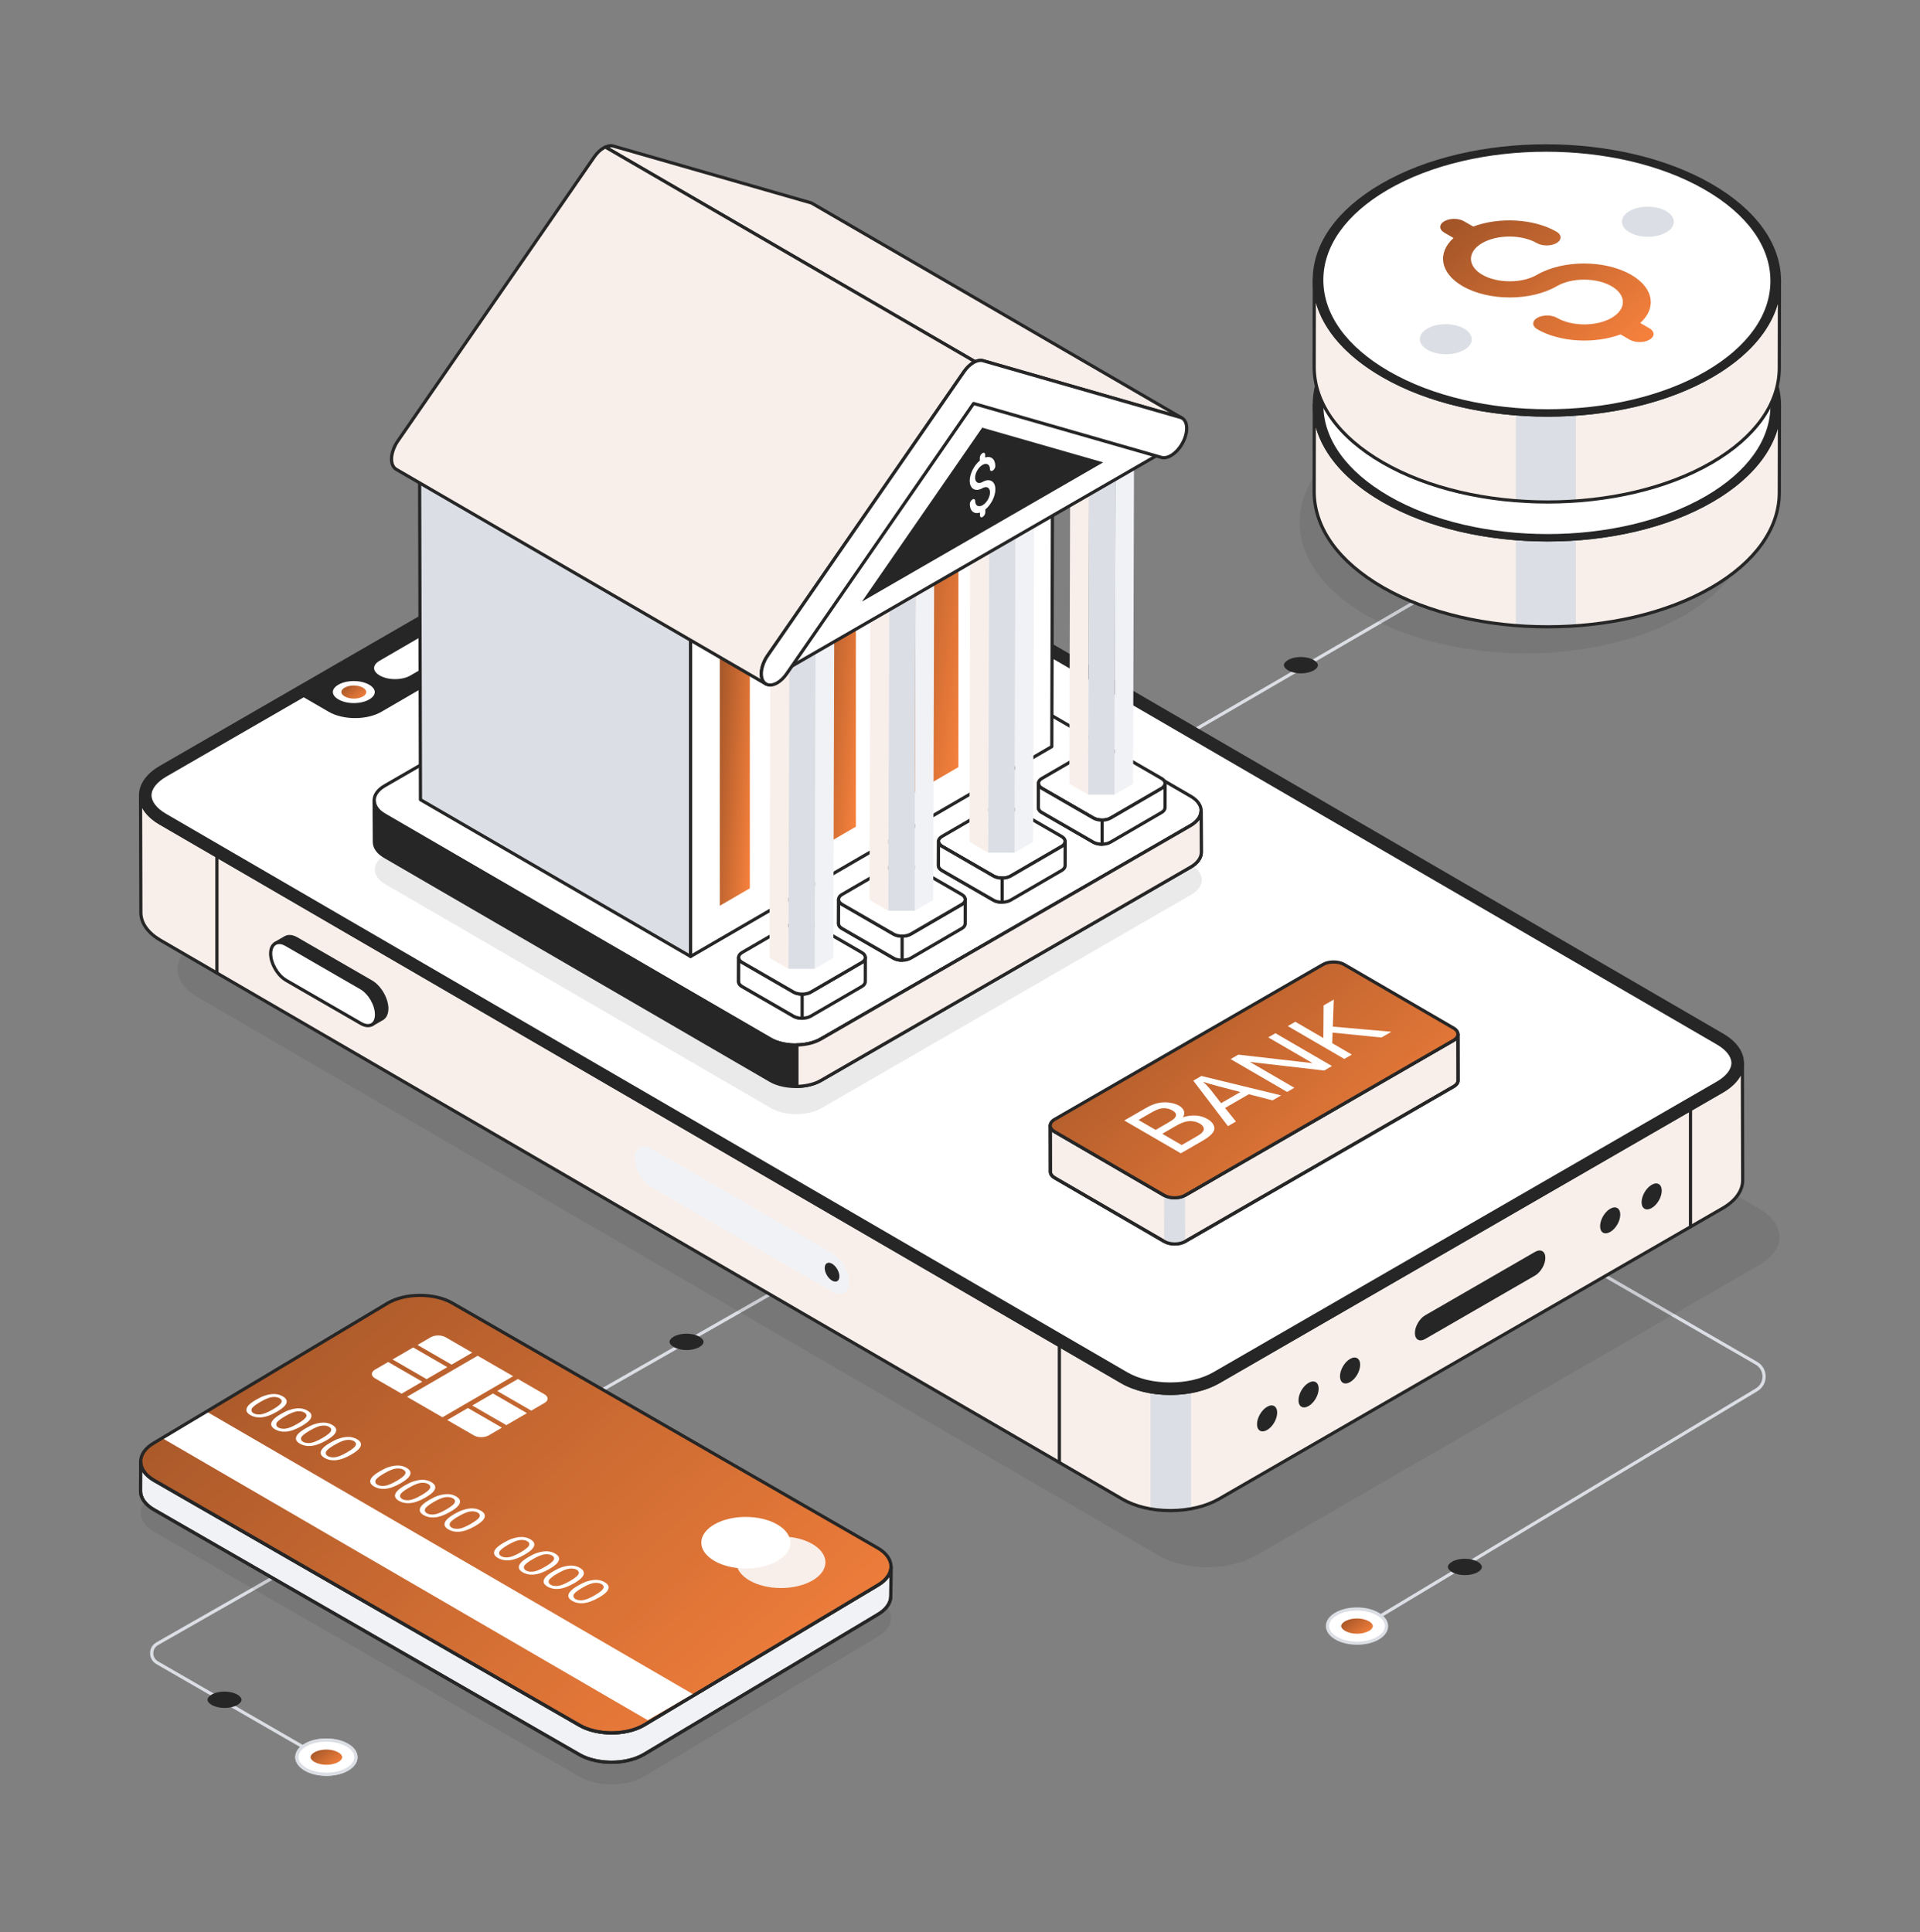 <svg width="152" height="153" viewBox="0 0 152 153" fill="none" xmlns="http://www.w3.org/2000/svg">
<rect x="0" y="0" width="152" height="153" fill="#808080" stroke="none"/>
<path d="M90.415 60.339C90.371 60.339 90.329 60.316 90.305 60.275C90.27 60.215 90.29 60.137 90.351 60.102L113.513 46.642C113.574 46.607 113.652 46.627 113.687 46.688C113.722 46.748 113.702 46.826 113.641 46.861L90.479 60.322C90.458 60.333 90.436 60.339 90.415 60.339Z" fill="#DBDEE4"/>
<path d="M107.677 129.041C107.634 129.041 107.593 129.019 107.569 128.98C107.533 128.92 107.552 128.842 107.612 128.806L138.981 109.944C139.325 109.744 139.53 109.389 139.529 108.993C139.528 108.597 139.323 108.242 138.98 108.044L123.994 99.392C123.934 99.357 123.913 99.279 123.948 99.219C123.983 99.158 124.061 99.137 124.121 99.172L139.107 107.825C139.529 108.068 139.782 108.505 139.782 108.992C139.783 109.48 139.532 109.917 139.11 110.162L107.743 129.023C107.722 129.035 107.7 129.041 107.677 129.041Z" fill="#DBDEE4"/>
<g opacity="0.1">
<path d="M133.277 34.106C140.257 38.136 140.294 44.674 133.356 48.706C126.417 52.738 115.134 52.736 108.154 48.706C101.17 44.674 101.126 38.137 108.065 34.104C115.004 30.072 126.293 30.074 133.277 34.106Z" fill="#262626"/>
</g>
<path d="M104.037 38.915C104.032 41.664 105.846 44.414 109.476 46.511C112.442 48.228 116.153 49.233 120 49.537C121.575 49.662 123.178 49.667 124.759 49.553C128.693 49.276 132.496 48.266 135.511 46.511C139.07 44.441 140.852 41.735 140.863 39.024L140.874 32.146C140.869 34.857 139.086 37.562 135.522 39.633C132.507 41.382 128.698 42.398 124.759 42.675C123.178 42.789 121.581 42.784 120 42.653C116.159 42.349 112.453 41.339 109.492 39.633C105.863 37.541 104.048 34.797 104.048 32.048L104.037 38.915Z" fill="#F9EFEA"/>
<path d="M120 42.653V49.537C121.575 49.662 123.178 49.667 124.759 49.553V42.675C123.178 42.789 121.581 42.784 120 42.653Z" fill="#DBDEE4"/>
<path d="M122.511 49.755C117.774 49.755 113.032 48.711 109.414 46.622C105.858 44.569 103.903 41.831 103.911 38.914L103.924 32.048C103.924 32.044 103.924 32.039 103.924 32.035C103.924 31.965 103.98 31.908 104.05 31.908C104.05 31.908 104.05 31.908 104.051 31.908C104.121 31.908 104.177 31.965 104.177 32.035C104.177 32.035 104.177 32.035 104.177 32.036V32.048C104.174 34.866 106.083 37.52 109.552 39.523C116.718 43.66 128.34 43.661 135.459 39.523C138.861 37.546 140.739 34.925 140.747 32.143C140.747 32.073 140.804 32.017 140.874 32.017C140.874 32.017 140.874 32.017 140.874 32.017C140.944 32.017 141 32.074 141 32.144L140.988 39.023C140.98 41.898 139.057 44.597 135.574 46.621C131.98 48.71 127.248 49.755 122.511 49.755ZM104.173 33.841L104.165 38.914C104.157 41.737 106.066 44.396 109.541 46.402C116.706 50.539 128.327 50.539 135.447 46.402C138.849 44.425 140.727 41.804 140.735 39.022L140.744 33.932C140.113 36.126 138.336 38.144 135.586 39.742C128.397 43.92 116.662 43.92 109.426 39.742C106.615 38.12 104.805 36.07 104.173 33.841Z" fill="#262626"/>
<path d="M135.441 24.552C142.652 28.715 142.69 35.468 135.522 39.633C128.355 43.798 116.7 43.796 109.489 39.633C102.275 35.468 102.23 28.715 109.398 24.55C116.565 20.384 128.227 20.387 135.441 24.552Z" fill="#262626"/>
<path d="M122.523 42.876C117.787 42.876 113.044 41.832 109.426 39.743C105.881 37.697 103.927 34.969 103.923 32.062C103.919 29.177 105.841 26.471 109.334 24.441C116.524 20.262 128.264 20.264 135.504 24.442C139.044 26.486 140.996 29.212 141 32.117C141.005 35.003 139.081 37.712 135.586 39.743C131.991 41.832 127.26 42.876 122.523 42.876ZM122.398 21.557C117.706 21.557 113.021 22.591 109.461 24.66C106.05 26.642 104.173 29.271 104.177 32.062C104.181 34.875 106.09 37.525 109.552 39.524C116.718 43.661 128.341 43.661 135.458 39.524C138.873 37.54 140.751 34.91 140.747 32.117C140.743 29.306 138.836 26.659 135.377 24.662C131.792 22.592 127.092 21.557 122.398 21.557Z" fill="#262626"/>
<path d="M135.027 24.793C142.007 28.823 142.044 35.36 135.106 39.392C128.167 43.425 116.884 43.423 109.904 39.392C102.92 35.36 102.876 28.823 109.815 24.791C116.753 20.759 128.043 20.761 135.027 24.793Z" fill="white"/>
<path d="M122.521 42.536C117.935 42.536 113.343 41.525 109.84 39.502C106.408 37.521 104.516 34.879 104.512 32.063C104.508 29.269 106.369 26.647 109.751 24.681C116.714 20.636 128.081 20.636 135.09 24.683C138.518 26.662 140.409 29.302 140.413 32.116C140.417 34.912 138.555 37.535 135.17 39.502C131.689 41.525 127.108 42.536 122.521 42.536ZM122.401 21.897C117.859 21.897 113.324 22.898 109.879 24.901C106.577 26.819 104.761 29.363 104.765 32.063C104.769 34.784 106.616 37.348 109.967 39.283C116.903 43.288 128.152 43.288 135.042 39.283C138.346 37.363 140.163 34.818 140.159 32.117C140.156 29.397 138.31 26.835 134.963 24.902C131.493 22.899 126.944 21.897 122.401 21.897Z" fill="#262626"/>
<path d="M115.904 35.903C116.706 36.366 116.72 37.117 115.918 37.583C115.121 38.047 113.814 38.047 113.011 37.583C112.209 37.12 112.205 36.363 113.002 35.9C113.804 35.434 115.101 35.439 115.904 35.903Z" fill="#DBDEE4"/>
<path d="M132.511 27.446C132.513 26.789 131.595 26.253 130.461 26.25C129.326 26.247 128.405 26.777 128.403 27.434C128.401 28.091 129.32 28.627 130.454 28.63C131.588 28.633 132.51 28.103 132.511 27.446Z" fill="#DBDEE4"/>
<path d="M129.134 31.641C130.927 32.676 131.169 34.275 129.853 35.457L130.579 35.877C131.015 36.128 131.015 36.531 130.582 36.782C130.154 37.031 129.457 37.033 129.022 36.782L128.295 36.362C126.254 37.126 123.496 36.99 121.707 35.957C121.276 35.708 121.272 35.301 121.7 35.052C122.128 34.803 122.834 34.803 123.265 35.052C124.459 35.742 126.394 35.743 127.587 35.052C128.782 34.358 128.773 33.235 127.579 32.545C126.38 31.853 124.439 31.851 123.248 32.543C121.199 33.734 117.858 33.735 115.793 32.543C114.004 31.51 113.76 29.908 115.072 28.728L114.346 28.308C113.91 28.057 113.91 27.652 114.338 27.403C114.771 27.152 115.468 27.152 115.903 27.403L116.63 27.823C118.667 27.057 121.427 27.192 123.22 28.227C123.651 28.476 123.653 28.882 123.225 29.131C122.797 29.379 122.096 29.379 121.665 29.131C120.47 28.441 118.525 28.441 117.334 29.133C116.147 29.823 116.156 30.948 117.35 31.638C118.549 32.33 120.492 32.331 121.679 31.641C123.73 30.449 127.069 30.449 129.134 31.641Z" fill="url(#paint0_linear_1_3722)"/>
<path d="M104.037 29.033C104.032 31.782 105.846 34.531 109.476 36.628C112.442 38.345 116.153 39.35 120 39.654C121.575 39.779 123.178 39.785 124.759 39.671C128.693 39.394 132.496 38.383 135.511 36.628C139.07 34.558 140.852 31.852 140.863 29.141L140.874 22.263C140.869 24.974 139.086 27.68 135.522 29.75C132.507 31.499 128.698 32.515 124.759 32.792C123.178 32.906 121.581 32.901 120 32.77C116.159 32.466 112.453 31.456 109.492 29.75C105.863 27.658 104.048 24.914 104.048 22.165L104.037 29.033Z" fill="#F9EFEA"/>
<path d="M120 32.77V39.654C121.575 39.779 123.178 39.785 124.759 39.671V32.792C123.178 32.906 121.581 32.901 120 32.77Z" fill="#DBDEE4"/>
<path d="M122.511 39.872C117.774 39.872 113.032 38.828 109.414 36.739C105.858 34.686 103.903 31.948 103.911 29.031L103.924 22.166C103.924 22.161 103.924 22.156 103.924 22.152C103.924 22.082 103.98 22.025 104.05 22.025C104.05 22.025 104.05 22.025 104.051 22.025C104.121 22.026 104.177 22.082 104.177 22.152C104.177 22.153 104.177 22.153 104.177 22.153V22.166C104.174 24.983 106.083 27.637 109.552 29.64C116.718 33.777 128.34 33.778 135.459 29.64C138.861 27.663 140.739 25.042 140.747 22.26C140.747 22.19 140.804 22.134 140.874 22.134C140.874 22.134 140.874 22.134 140.874 22.134C140.944 22.134 141 22.191 141 22.261L140.988 29.14C140.98 32.016 139.057 34.714 135.574 36.739C131.98 38.828 127.248 39.872 122.511 39.872ZM104.173 23.958L104.165 29.032C104.157 31.854 106.066 34.514 109.541 36.52C116.706 40.656 128.327 40.657 135.447 36.519C138.849 34.542 140.727 31.921 140.735 29.139L140.744 24.049C140.113 26.243 138.336 28.262 135.586 29.86C128.397 34.037 116.662 34.038 109.426 29.86C106.615 28.237 104.805 26.187 104.173 23.958Z" fill="#262626"/>
<path d="M135.441 14.669C142.652 18.832 142.69 25.585 135.522 29.75C128.355 33.915 116.7 33.913 109.489 29.75C102.275 25.585 102.23 18.832 109.398 14.667C116.565 10.502 128.227 10.504 135.441 14.669Z" fill="#262626"/>
<path d="M122.523 32.993C117.787 32.993 113.044 31.949 109.426 29.86C105.881 27.814 103.927 25.086 103.923 22.179C103.919 19.294 105.841 16.588 109.334 14.558C116.524 10.38 128.264 10.381 135.504 14.56C139.044 16.604 140.996 19.329 141 22.234C141.005 25.12 139.081 27.829 135.586 29.86C131.991 31.949 127.26 32.993 122.523 32.993ZM122.398 11.674C117.706 11.674 113.021 12.708 109.461 14.777C106.05 16.759 104.173 19.388 104.177 22.179C104.181 24.992 106.09 27.642 109.552 29.641C116.718 33.778 128.341 33.778 135.458 29.641C138.873 27.657 140.751 25.027 140.747 22.235C140.743 19.424 138.836 16.776 135.377 14.779C131.792 12.709 127.092 11.674 122.398 11.674Z" fill="#262626"/>
<path d="M135.027 14.91C142.007 18.94 142.044 25.477 135.106 29.51C128.167 33.542 116.884 33.54 109.904 29.51C102.92 25.477 102.876 18.94 109.815 14.908C116.753 10.876 128.043 10.878 135.027 14.91Z" fill="white"/>
<path d="M122.521 32.653C117.935 32.653 113.343 31.642 109.84 29.619C106.408 27.638 104.516 24.996 104.512 22.18C104.508 19.386 106.369 16.764 109.751 14.799C116.714 10.753 128.081 10.753 135.09 14.8C138.518 16.78 140.409 19.42 140.413 22.233C140.417 25.029 138.555 27.652 135.17 29.619C131.689 31.642 127.108 32.653 122.521 32.653ZM122.401 12.014C117.859 12.014 113.324 13.015 109.879 15.018C106.577 16.936 104.761 19.48 104.765 22.18C104.769 24.901 106.616 27.465 109.967 29.4C116.903 33.404 128.151 33.405 135.042 29.4C138.346 27.48 140.163 24.935 140.159 22.234C140.156 19.514 138.31 16.952 134.963 15.02C131.493 13.016 126.944 12.014 122.401 12.014Z" fill="#262626"/>
<path d="M115.904 26.02C116.706 26.483 116.72 27.235 115.918 27.701C115.121 28.164 113.814 28.164 113.011 27.701C112.209 27.237 112.205 26.48 113.002 26.017C113.804 25.551 115.101 25.556 115.904 26.02Z" fill="#DBDEE4"/>
<path d="M132.512 17.563C132.514 16.906 131.596 16.371 130.461 16.367C129.327 16.364 128.406 16.894 128.404 17.552C128.402 18.209 129.32 18.744 130.454 18.747C131.589 18.75 132.51 18.22 132.512 17.563Z" fill="#DBDEE4"/>
<path d="M129.134 21.758C130.927 22.793 131.169 24.391 129.853 25.573L130.579 25.993C131.015 26.244 131.015 26.647 130.582 26.898C130.154 27.147 129.457 27.149 129.022 26.898L128.295 26.478C126.254 27.242 123.496 27.106 121.707 26.074C121.276 25.825 121.272 25.417 121.7 25.169C122.128 24.92 122.834 24.92 123.265 25.169C124.459 25.858 126.394 25.859 127.587 25.169C128.782 24.474 128.773 23.351 127.579 22.661C126.38 21.969 124.439 21.967 123.248 22.659C121.199 23.85 117.858 23.851 115.793 22.659C114.004 21.626 113.76 20.024 115.072 18.844L114.346 18.425C113.91 18.173 113.91 17.768 114.338 17.52C114.771 17.268 115.468 17.268 115.903 17.52L116.63 17.939C118.667 17.173 121.427 17.308 123.22 18.343C123.651 18.592 123.653 18.998 123.225 19.247C122.797 19.496 122.096 19.496 121.665 19.247C120.47 18.557 118.525 18.557 117.334 19.249C116.147 19.939 116.156 21.064 117.35 21.754C118.549 22.446 120.492 22.447 121.679 21.758C123.73 20.565 127.069 20.565 129.134 21.758Z" fill="url(#paint1_linear_1_3722)"/>
<path d="M109.079 127.794C109.995 128.323 110 129.181 109.09 129.71C108.179 130.239 106.698 130.239 105.781 129.71C104.865 129.181 104.861 128.323 105.771 127.794C106.681 127.265 108.162 127.265 109.079 127.794Z" fill="white"/>
<path d="M107.438 130.23C106.816 130.23 106.193 130.093 105.718 129.819C105.233 129.539 104.965 129.158 104.964 128.748C104.964 128.34 105.228 127.963 105.707 127.684C106.652 127.135 108.192 127.135 109.142 127.684C109.627 127.964 109.895 128.345 109.895 128.755C109.896 129.163 109.633 129.541 109.154 129.819C108.681 130.093 108.06 130.23 107.438 130.23ZM107.423 127.522C106.847 127.522 106.271 127.649 105.834 127.903C105.436 128.134 105.217 128.434 105.218 128.748C105.218 129.064 105.441 129.366 105.845 129.6C106.725 130.108 108.152 130.108 109.026 129.6C109.424 129.369 109.643 129.069 109.642 128.755C109.642 128.439 109.419 128.136 109.015 127.903C108.575 127.649 107.999 127.522 107.423 127.522Z" fill="#DBDEE4"/>
<path d="M107.435 129.356C107.078 129.356 106.732 129.275 106.487 129.133C106.29 129.019 106.176 128.879 106.176 128.749C106.176 128.621 106.287 128.483 106.481 128.37C106.724 128.229 107.069 128.147 107.425 128.147C107.782 128.147 108.128 128.229 108.373 128.37C108.57 128.484 108.684 128.624 108.684 128.755C108.684 128.883 108.573 129.021 108.38 129.134C108.136 129.275 107.792 129.356 107.435 129.356Z" fill="url(#paint2_linear_1_3722)"/>
<path d="M115.976 124.717C115.593 124.717 115.221 124.63 114.958 124.477C114.746 124.355 114.624 124.205 114.624 124.065C114.624 123.927 114.743 123.779 114.951 123.658C115.213 123.506 115.582 123.419 115.966 123.419C116.349 123.419 116.72 123.506 116.983 123.658C117.195 123.781 117.317 123.931 117.317 124.071C117.317 124.209 117.198 124.357 116.991 124.478C116.729 124.63 116.359 124.717 115.976 124.717Z" fill="#262626"/>
<path d="M25.387 139.249C25.365 139.249 25.344 139.244 25.324 139.232L12.376 131.757C12.066 131.578 11.881 131.257 11.881 130.898C11.882 130.539 12.069 130.218 12.381 130.04L60.923 102.347C60.983 102.313 61.061 102.334 61.096 102.395C61.131 102.456 61.11 102.533 61.049 102.568L12.507 130.26C12.274 130.393 12.136 130.631 12.135 130.898C12.134 131.165 12.272 131.404 12.503 131.538L25.451 139.013C25.511 139.048 25.532 139.125 25.497 139.186C25.473 139.226 25.431 139.249 25.387 139.249Z" fill="#DBDEE4"/>
<g opacity="0.1">
<path d="M70.471 128.515C70.467 128.515 70.471 128.519 70.471 128.519C70.426 128.65 70.358 128.777 70.273 128.898C70.101 129.151 69.835 129.386 69.487 129.589L50.971 140.671C49.568 141.488 47.28 141.488 45.867 140.671L12.203 121.287C11.494 120.876 11.138 120.339 11.138 119.797C11.138 119.265 11.485 118.732 12.185 118.326L30.7 107.248C32.108 106.432 34.392 106.432 35.809 107.248L69.469 126.633C70.358 127.143 70.692 127.856 70.471 128.515Z" fill="#262626"/>
</g>
<g opacity="0.1">
<path d="M15.665 74.502C13.537 75.731 13.525 77.72 15.64 78.949L91.739 123.171C93.853 124.4 97.288 124.4 99.416 123.171L139.268 100.163C141.396 98.934 141.408 96.945 139.293 95.716L63.195 51.495C61.08 50.266 57.646 50.266 55.517 51.495L15.665 74.502Z" fill="#262626"/>
</g>
<path d="M137.964 93.446C137.964 94.249 137.427 95.062 136.359 95.676L96.502 118.683C95.86 119.053 95.102 119.314 94.294 119.457C93.774 119.557 93.226 119.607 92.684 119.607C92.142 119.607 91.605 119.563 91.08 119.468C90.255 119.325 89.481 119.064 88.833 118.683L12.733 74.462C11.676 73.854 11.15 73.057 11.15 72.26L11.128 62.976C11.128 63.778 11.654 64.58 12.705 65.183L88.805 109.409C89.464 109.796 90.244 110.057 91.08 110.195C91.605 110.289 92.142 110.328 92.684 110.328C93.226 110.328 93.769 110.278 94.294 110.178C95.097 110.035 95.849 109.774 96.486 109.409L136.331 86.403C137.405 85.777 137.936 84.975 137.936 84.156L137.964 93.446Z" fill="#F9EFEA"/>
<path d="M94.294 110.179V119.458C93.774 119.557 93.226 119.607 92.684 119.607C92.142 119.607 91.605 119.563 91.08 119.469V110.195C91.605 110.289 92.142 110.328 92.684 110.328C93.226 110.328 93.769 110.278 94.294 110.179Z" fill="#DBDEE4"/>
<path d="M92.65 119.734C91.182 119.734 89.804 119.401 88.767 118.795L12.668 74.573C11.608 73.961 11.025 73.14 11.025 72.26L11 62.988C11 62.984 11 62.981 11 62.978V62.977V62.977C11 62.907 11.056 62.851 11.127 62.851C11.197 62.851 11.253 62.907 11.253 62.977V62.987C11.258 63.777 11.796 64.519 12.77 65.076L88.87 109.299C89.878 109.887 91.221 110.204 92.684 110.203C94.092 110.198 95.419 109.877 96.42 109.299L136.27 86.291C137.264 85.712 137.812 84.954 137.812 84.157C137.812 84.087 137.868 84.03 137.938 84.03C138.008 84.03 138.065 84.087 138.065 84.157L138.09 93.444C138.09 94.338 137.497 95.171 136.421 95.788L96.567 118.795C95.522 119.395 94.144 119.729 92.684 119.734C92.673 119.734 92.661 119.734 92.65 119.734ZM11.256 63.971L11.278 72.259C11.278 73.045 11.817 73.789 12.795 74.354L88.894 118.576C89.894 119.16 91.226 119.48 92.65 119.48C92.661 119.48 92.672 119.48 92.684 119.48C94.1 119.475 95.434 119.154 96.44 118.576L136.295 95.568C137.289 94.998 137.836 94.244 137.836 93.444L137.814 85.141C137.545 85.653 137.064 86.121 136.398 86.51L96.547 109.518C95.508 110.118 94.136 110.451 92.685 110.456C92.673 110.456 92.661 110.456 92.65 110.456C91.167 110.456 89.781 110.123 88.742 109.518L12.643 65.296C11.994 64.924 11.523 64.471 11.256 63.971Z" fill="#262626"/>
<path d="M133.832 97.263C133.762 97.263 133.705 97.206 133.705 97.136V87.845C133.705 87.775 133.762 87.719 133.832 87.719C133.902 87.719 133.958 87.775 133.958 87.845V97.136C133.959 97.207 133.902 97.263 133.832 97.263Z" fill="#262626"/>
<path d="M30.623 79.863C30.617 80.25 30.484 80.528 30.265 80.655L29.451 81.128C29.671 80.995 29.804 80.723 29.81 80.336C29.81 79.555 29.261 78.607 28.584 78.214L22.662 74.795C22.315 74.599 22.008 74.581 21.783 74.709L22.596 74.236C22.821 74.108 23.128 74.126 23.475 74.322L29.397 77.741C30.074 78.134 30.623 79.082 30.623 79.863Z" fill="#262626"/>
<path d="M29.451 81.254C29.408 81.254 29.366 81.232 29.342 81.192C29.306 81.132 29.326 81.055 29.386 81.019C29.572 80.906 29.678 80.662 29.683 80.333C29.683 79.598 29.162 78.695 28.52 78.323L22.598 74.904C22.307 74.74 22.038 74.709 21.845 74.818C21.783 74.852 21.707 74.831 21.672 74.771C21.638 74.71 21.659 74.634 21.719 74.598L22.532 74.126C22.809 73.97 23.165 74 23.537 74.211L29.46 77.631C30.172 78.044 30.75 79.044 30.75 79.862C30.75 79.863 30.75 79.863 30.75 79.864C30.743 80.29 30.593 80.61 30.328 80.764L29.515 81.237C29.495 81.248 29.473 81.254 29.451 81.254ZM22.342 74.529C22.465 74.559 22.594 74.611 22.724 74.684L28.647 78.103C29.37 78.524 29.937 79.504 29.937 80.335C29.935 80.48 29.915 80.613 29.881 80.731L30.201 80.545C30.386 80.437 30.491 80.195 30.496 79.861C30.496 79.124 29.974 78.222 29.333 77.85L23.411 74.431C23.12 74.267 22.852 74.236 22.659 74.346L22.342 74.529Z" fill="#262626"/>
<path d="M28.583 78.214C29.262 78.606 29.811 79.556 29.808 80.337C29.806 81.117 29.254 81.431 28.575 81.039L22.652 77.619C21.972 77.227 21.424 76.277 21.426 75.497C21.428 74.716 21.98 74.402 22.66 74.794L28.583 78.214Z" fill="white"/>
<path d="M29.127 81.336C28.936 81.336 28.726 81.273 28.512 81.149L22.588 77.729C21.875 77.317 21.297 76.316 21.3 75.497C21.301 75.074 21.451 74.754 21.723 74.597C21.998 74.44 22.353 74.47 22.723 74.684L28.646 78.105C29.359 78.516 29.937 79.518 29.935 80.337C29.934 80.76 29.784 81.08 29.511 81.237C29.396 81.303 29.266 81.336 29.127 81.336ZM22.108 74.752C22.013 74.752 21.926 74.773 21.85 74.817C21.66 74.927 21.554 75.168 21.553 75.497C21.551 76.236 22.072 77.138 22.715 77.51L28.638 80.93C28.927 81.096 29.192 81.127 29.384 81.017C29.575 80.907 29.68 80.665 29.681 80.336C29.684 79.598 29.162 78.695 28.519 78.324L22.596 74.903C22.421 74.803 22.255 74.752 22.108 74.752Z" fill="#262626"/>
<path d="M12.732 60.74C10.603 61.968 10.592 63.958 12.707 65.186L88.805 109.408C90.92 110.637 94.354 110.637 96.483 109.408L136.334 86.401C138.463 85.172 138.474 83.183 136.359 81.954L60.261 37.732C58.146 36.503 54.712 36.503 52.584 37.732L12.732 60.74Z" fill="#262626"/>
<path d="M92.639 110.452C91.226 110.452 89.814 110.141 88.741 109.517L12.643 65.296C11.583 64.68 11 63.854 11.001 62.97C11.002 62.081 11.594 61.249 12.668 60.63L52.52 37.622C54.679 36.376 58.179 36.376 60.325 37.622L136.423 81.844C137.483 82.46 138.066 83.286 138.064 84.17C138.063 85.059 137.471 85.89 136.397 86.51L96.546 109.517C95.467 110.14 94.052 110.452 92.639 110.452ZM56.427 36.937C55.06 36.937 53.691 37.239 52.647 37.841L12.795 60.849C11.803 61.422 11.255 62.175 11.254 62.971C11.253 63.76 11.792 64.508 12.77 65.077L88.869 109.298C90.944 110.504 94.331 110.504 96.419 109.298L136.271 86.291C137.263 85.718 137.81 84.965 137.811 84.169C137.813 83.38 137.274 82.632 136.296 82.063L60.197 37.841C59.16 37.239 57.794 36.937 56.427 36.937Z" fill="#262626"/>
<path d="M11.87 62.971C11.87 63.521 12.31 64.096 13.078 64.542L89.177 108.764C90.089 109.294 91.317 109.586 92.64 109.586C93.957 109.586 95.191 109.294 96.112 108.764L135.962 85.756C136.745 85.305 137.195 84.726 137.195 84.166C137.195 83.616 136.755 83.042 135.987 82.596L59.888 38.374C58.976 37.844 57.748 37.552 56.425 37.552C55.108 37.552 53.874 37.844 52.953 38.374L13.103 61.382C12.32 61.832 11.87 62.412 11.87 62.971Z" fill="white"/>
<path d="M92.64 109.714C91.296 109.714 90.045 109.415 89.114 108.874L13.015 64.652C12.207 64.183 11.743 63.571 11.743 62.972C11.743 62.367 12.216 61.747 13.04 61.272L52.89 38.265C53.831 37.724 55.086 37.426 56.426 37.426C57.768 37.426 59.021 37.724 59.952 38.265L136.051 82.487C136.859 82.956 137.322 83.569 137.322 84.167C137.322 84.772 136.85 85.392 136.026 85.867L96.176 108.874C95.235 109.416 93.979 109.714 92.64 109.714ZM56.426 37.679C55.13 37.679 53.919 37.965 53.017 38.485L13.166 61.492C12.423 61.921 11.996 62.46 11.996 62.972C11.996 63.478 12.414 64.01 13.142 64.433L89.242 108.655C90.134 109.174 91.341 109.46 92.64 109.46C93.936 109.46 95.146 109.174 96.049 108.655L135.899 85.647C136.642 85.219 137.069 84.68 137.069 84.167C137.069 83.661 136.651 83.129 135.923 82.706L59.824 38.484C58.931 37.965 57.724 37.679 56.426 37.679Z" fill="#262626"/>
<g opacity="0.1">
<path d="M30.512 67.684C29.4 68.326 29.394 69.366 30.5 70.008L61.032 87.737C62.134 88.378 63.929 88.378 65.042 87.736L94.306 70.84C95.419 70.198 95.425 69.158 94.322 68.517L63.79 50.788C62.685 50.146 60.89 50.146 59.777 50.788L30.512 67.684Z" fill="#262626"/>
</g>
<path d="M46.381 46.806C45.793 47.15 30.824 55.846 30.13 56.249C29.02 56.894 27.209 56.894 26.096 56.253L24.069 55.08C24.764 54.676 43.554 43.76 44.345 43.301L46.371 44.47C47.485 45.114 47.491 46.162 46.381 46.806Z" fill="#262626"/>
<path d="M28.111 56.858C27.359 56.858 26.607 56.693 26.032 56.362L24.006 55.189C23.967 55.167 23.943 55.125 23.943 55.08C23.943 55.035 23.967 54.993 24.006 54.97C24.46 54.706 32.661 49.942 38.498 46.55L44.281 43.191C44.321 43.168 44.368 43.168 44.408 43.191L46.435 44.36C47.016 44.697 47.336 45.152 47.337 45.642C47.337 46.129 47.02 46.581 46.444 46.916C45.834 47.272 30.349 56.269 30.194 56.359C29.62 56.691 28.866 56.858 28.111 56.858ZM24.322 55.079L26.159 56.143C27.239 56.764 28.992 56.763 30.066 56.139C30.221 56.05 45.713 47.05 46.317 46.697C46.317 46.697 46.317 46.696 46.318 46.696C46.812 46.41 47.083 46.035 47.083 45.642C47.083 45.246 46.808 44.869 46.308 44.58L44.345 43.447L38.626 46.769C33.175 49.936 25.662 54.301 24.322 55.079Z" fill="#262626"/>
<path d="M31.278 53.773C30.817 53.773 30.385 53.671 30.064 53.485C29.775 53.319 29.616 53.109 29.615 52.896C29.615 52.687 29.77 52.481 30.052 52.317L42.644 45C42.964 44.814 43.395 44.712 43.859 44.712C44.323 44.712 44.757 44.815 45.08 45.002C45.366 45.166 45.523 45.374 45.523 45.585C45.524 45.796 45.368 46.003 45.085 46.168L32.493 53.484C32.172 53.67 31.741 53.773 31.278 53.773Z" fill="white"/>
<path d="M28.013 55.67C27.552 55.67 27.121 55.568 26.8 55.382C26.511 55.216 26.352 55.007 26.351 54.794C26.351 54.584 26.506 54.378 26.79 54.213C27.109 54.027 27.54 53.925 28.004 53.925C28.468 53.925 28.902 54.028 29.225 54.214C29.511 54.379 29.668 54.587 29.669 54.798C29.669 55.009 29.513 55.216 29.23 55.38C28.909 55.567 28.477 55.67 28.013 55.67Z" fill="white"/>
<path d="M28.012 55.316C27.738 55.316 27.482 55.255 27.291 55.145C27.119 55.046 27.024 54.921 27.024 54.795C27.024 54.67 27.116 54.547 27.285 54.45C27.475 54.339 27.731 54.278 28.006 54.278C28.282 54.278 28.541 54.339 28.733 54.45C28.902 54.548 28.996 54.672 28.996 54.797C28.997 54.923 28.904 55.046 28.735 55.144C28.544 55.255 28.288 55.316 28.012 55.316Z" fill="url(#paint3_linear_1_3722)"/>
<path d="M100.315 111.386C100.754 111.133 101.108 111.342 101.11 111.846C101.111 112.357 100.759 112.967 100.32 113.22C99.87 113.48 99.515 113.278 99.514 112.767C99.512 112.263 99.864 111.646 100.315 111.386Z" fill="#262626"/>
<path d="M103.599 109.49C104.038 109.236 104.392 109.445 104.394 109.949C104.395 110.46 104.043 111.07 103.604 111.324C103.154 111.583 102.799 111.382 102.798 110.871C102.796 110.366 103.149 109.75 103.599 109.49Z" fill="#262626"/>
<path d="M106.884 107.594C107.322 107.341 107.677 107.55 107.678 108.054C107.68 108.565 107.328 109.175 106.889 109.428C106.438 109.688 106.084 109.486 106.083 108.975C106.081 108.471 106.433 107.854 106.884 107.594Z" fill="#262626"/>
<path d="M127.476 95.707C127.915 95.453 128.269 95.662 128.271 96.166C128.272 96.677 127.92 97.287 127.481 97.54C127.031 97.8 126.676 97.598 126.675 97.087C126.673 96.583 127.026 95.966 127.476 95.707Z" fill="#262626"/>
<path d="M130.76 93.81C131.199 93.557 131.554 93.765 131.555 94.27C131.557 94.781 131.205 95.391 130.766 95.644C130.315 95.904 129.961 95.702 129.959 95.191C129.958 94.687 130.31 94.07 130.76 93.81Z" fill="#262626"/>
<path d="M121.529 100.994C121.979 100.734 122.343 100.104 122.341 99.588C122.34 99.072 121.973 98.863 121.524 99.122L112.823 104.145C112.374 104.405 112.011 105.034 112.013 105.551C112.014 106.067 112.379 106.277 112.829 106.017L121.529 100.994Z" fill="#262626"/>
<path d="M83.867 115.928C83.797 115.928 83.74 115.871 83.74 115.801V106.538C83.74 106.468 83.797 106.411 83.867 106.411C83.936 106.411 83.993 106.468 83.993 106.538V115.801C83.993 115.871 83.936 115.928 83.867 115.928Z" fill="#262626"/>
<path d="M17.173 77.17C17.103 77.17 17.046 77.114 17.046 77.043V67.781C17.046 67.711 17.103 67.654 17.173 67.654C17.242 67.654 17.299 67.711 17.299 67.781V77.043C17.299 77.114 17.242 77.17 17.173 77.17Z" fill="#262626"/>
<path d="M65.887 99.212C66.623 99.637 67.218 100.666 67.215 101.512C67.213 102.359 66.615 102.7 65.878 102.274L51.575 94.015C50.839 93.59 50.245 92.561 50.247 91.715C50.249 90.868 50.848 90.527 51.584 90.953L65.887 99.212Z" fill="#F1F2F5"/>
<path d="M65.87 100.059C65.551 99.875 65.293 100.027 65.291 100.394C65.29 100.765 65.547 101.209 65.866 101.394C66.194 101.583 66.452 101.436 66.453 101.064C66.454 100.697 66.198 100.248 65.87 100.059Z" fill="#262626"/>
<path d="M30.458 62.214C29.345 62.856 29.34 63.896 30.445 64.538L60.977 82.267C62.08 82.908 63.874 82.908 64.987 82.266L94.252 65.371C95.364 64.728 95.37 63.688 94.267 63.048L63.735 45.319C62.63 44.676 60.835 44.676 59.723 45.319L30.458 62.214Z" fill="white"/>
<path d="M62.977 82.872C62.228 82.872 61.481 82.707 60.913 82.377L30.381 64.648C29.808 64.315 29.493 63.865 29.493 63.38C29.494 62.893 29.814 62.44 30.395 62.105L59.66 45.21C60.806 44.548 62.661 44.549 63.799 45.21L94.332 62.939C94.903 63.271 95.218 63.721 95.217 64.205C95.216 64.692 94.896 65.145 94.315 65.481L65.05 82.376C64.478 82.707 63.726 82.872 62.977 82.872ZM61.732 44.964C61.028 44.964 60.324 45.119 59.786 45.429L30.522 62.324C30.022 62.612 29.747 62.988 29.747 63.381C29.746 63.771 30.017 64.143 30.509 64.429L61.041 82.158C62.107 82.778 63.849 82.778 64.924 82.156L94.189 65.261C94.688 64.973 94.963 64.598 94.964 64.204C94.965 63.815 94.695 63.443 94.204 63.158L63.672 45.429C63.138 45.119 62.436 44.964 61.732 44.964Z" fill="#262626"/>
<path d="M95.105 67.48C95.105 67.903 94.826 68.327 94.265 68.652L65.025 85.532L65 85.547C64.471 85.854 63.783 86.01 63.092 86.024V82.74C63.78 82.726 64.46 82.57 64.989 82.266L65.025 82.244L94.255 65.372C94.812 65.046 95.091 64.623 95.091 64.199L95.105 67.48Z" fill="white"/>
<path d="M63.092 86.151C63.059 86.151 63.027 86.138 63.004 86.115C62.979 86.091 62.965 86.058 62.965 86.024V82.74C62.965 82.671 63.02 82.615 63.09 82.613C63.786 82.599 64.438 82.436 64.925 82.156L64.96 82.135L94.191 65.262C94.689 64.971 94.964 64.593 94.964 64.199C94.964 64.129 95.02 64.073 95.09 64.072C95.09 64.072 95.09 64.072 95.09 64.072C95.16 64.072 95.216 64.129 95.217 64.198L95.231 67.479C95.231 67.479 95.231 67.479 95.231 67.48C95.231 67.969 94.91 68.424 94.329 68.762L65.088 85.641C64.542 85.96 63.843 86.135 63.094 86.151C63.094 86.151 63.093 86.151 63.092 86.151ZM63.219 82.862V85.893C63.875 85.862 64.481 85.702 64.936 85.437L94.202 68.543C94.702 68.252 94.978 67.875 94.978 67.48L94.966 64.921C94.815 65.129 94.597 65.318 94.318 65.481L65.053 82.375C64.558 82.66 63.911 82.831 63.219 82.862Z" fill="#262626"/>
<path d="M63.09 82.74V86.022C62.724 86.032 62.352 85.999 62.005 85.923C61.634 85.847 61.287 85.723 60.992 85.552L30.459 67.816C29.912 67.497 29.636 67.084 29.636 66.665L29.617 63.387C29.617 63.805 29.893 64.219 30.445 64.538L60.977 82.269C61.277 82.445 61.629 82.569 62.005 82.644C62.352 82.716 62.724 82.749 63.09 82.74Z" fill="#262626"/>
<path d="M62.971 86.15C62.632 86.15 62.291 86.115 61.978 86.046C61.583 85.965 61.229 85.835 60.928 85.661L30.395 67.925C29.824 67.592 29.509 67.145 29.509 66.665L29.491 63.398C29.491 63.395 29.491 63.391 29.491 63.387C29.491 63.387 29.491 63.387 29.491 63.386C29.491 63.317 29.547 63.26 29.617 63.26C29.617 63.26 29.617 63.26 29.617 63.26C29.687 63.26 29.744 63.316 29.744 63.386V63.386C29.744 63.386 29.744 63.386 29.744 63.387V63.396C29.749 63.779 30.02 64.146 30.509 64.428L61.042 82.159C61.319 82.322 61.652 82.444 62.031 82.52C62.37 82.59 62.737 82.623 63.087 82.613C63.134 82.61 63.154 82.625 63.179 82.649C63.203 82.673 63.217 82.705 63.217 82.74V86.022C63.217 86.091 63.162 86.147 63.093 86.149C63.052 86.15 63.012 86.15 62.971 86.15ZM29.748 64.111L29.763 66.664C29.763 67.051 30.033 67.421 30.523 67.707L61.056 85.442C61.333 85.603 61.661 85.722 62.031 85.798C62.325 85.863 62.645 85.897 62.963 85.897V82.868C62.634 82.867 62.296 82.833 61.98 82.769C61.574 82.686 61.215 82.555 60.913 82.377L30.381 64.647C30.111 64.491 29.898 64.309 29.748 64.111Z" fill="#262626"/>
<path d="M95.106 67.482C95.106 67.901 94.825 68.329 94.264 68.652L64.998 85.547C64.755 85.69 64.474 85.799 64.179 85.875C63.832 85.966 63.461 86.013 63.09 86.023V82.74C63.466 82.73 63.837 82.683 64.179 82.592C64.474 82.516 64.746 82.407 64.988 82.269L94.254 65.37C94.811 65.046 95.092 64.623 95.092 64.199L95.106 67.482Z" fill="#F9EFEA"/>
<path d="M63.09 86.149C63.057 86.149 63.025 86.136 63.002 86.113C62.977 86.089 62.963 86.057 62.963 86.022V82.74C62.963 82.671 63.018 82.615 63.087 82.613C63.467 82.603 63.824 82.555 64.148 82.47C64.429 82.397 64.691 82.292 64.926 82.159L94.191 65.26C94.69 64.97 94.965 64.593 94.965 64.199C94.965 64.129 95.022 64.073 95.091 64.072C95.092 64.072 95.092 64.072 95.092 64.072C95.162 64.072 95.218 64.129 95.219 64.198L95.233 67.481C95.233 67.481 95.233 67.481 95.233 67.482C95.233 67.964 94.903 68.43 94.327 68.762L65.061 85.656C64.817 85.8 64.531 85.915 64.212 85.998C63.866 86.088 63.489 86.139 63.094 86.149C63.092 86.149 63.091 86.149 63.09 86.149ZM63.217 82.862V85.891C63.545 85.874 63.858 85.828 64.148 85.752C64.445 85.676 64.709 85.57 64.934 85.437L94.2 68.543C94.695 68.257 94.98 67.871 94.98 67.482L94.968 64.92C94.816 65.127 94.597 65.316 94.318 65.479L65.052 82.378C64.797 82.523 64.515 82.637 64.212 82.715C63.905 82.796 63.57 82.845 63.217 82.862Z" fill="#262626"/>
<path d="M54.672 48.754L33.216 36.34L33.287 63.318L54.672 75.732V48.754Z" fill="#DBDEE4"/>
<path d="M54.672 75.859C54.65 75.859 54.628 75.853 54.608 75.842L33.223 63.428C33.184 63.405 33.16 63.364 33.16 63.319L33.089 36.34C33.089 36.295 33.113 36.253 33.152 36.23C33.191 36.207 33.24 36.207 33.279 36.23L54.735 48.644C54.775 48.666 54.799 48.708 54.799 48.753V75.732C54.799 75.777 54.775 75.819 54.735 75.842C54.716 75.853 54.694 75.859 54.672 75.859ZM33.414 63.245L54.545 75.512V48.827L33.343 36.56L33.414 63.245Z" fill="#262626"/>
<path d="M54.672 48.754L83.34 32.137L83.268 59.115L54.672 75.733V48.754Z" fill="white"/>
<path d="M54.672 75.859C54.65 75.859 54.629 75.854 54.609 75.843C54.57 75.82 54.545 75.778 54.545 75.733V48.754C54.545 48.709 54.57 48.667 54.609 48.644L83.276 32.027C83.315 32.004 83.364 32.004 83.403 32.027C83.442 32.049 83.466 32.092 83.466 32.137L83.395 59.115C83.395 59.16 83.371 59.202 83.332 59.225L54.736 75.842C54.716 75.854 54.694 75.859 54.672 75.859ZM54.799 48.827V75.512L83.142 59.042L83.213 32.357L54.799 48.827Z" fill="#262626"/>
<path d="M59.362 48.706L56.983 50.085V71.717L59.362 70.335V48.706Z" fill="url(#paint4_linear_1_3722)"/>
<path d="M67.757 43.839L64.699 45.612V67.233L67.757 65.456V43.839Z" fill="url(#paint5_linear_1_3722)"/>
<path d="M75.876 39.134L71.205 41.841V63.453L75.876 60.739V39.134Z" fill="url(#paint6_linear_1_3722)"/>
<path d="M91.95 61.634C92.33 61.853 92.332 62.209 91.954 62.429L87.923 64.772C87.547 64.99 86.932 64.99 86.552 64.77L82.492 62.427C82.113 62.208 82.111 61.852 82.487 61.634L86.519 59.291C86.897 59.071 87.511 59.071 87.89 59.29L91.95 61.634Z" fill="white"/>
<path d="M87.24 65.063C86.97 65.063 86.699 65.002 86.488 64.88L82.428 62.536C82.204 62.406 82.08 62.227 82.08 62.029C82.08 61.832 82.201 61.653 82.423 61.524L86.455 59.181C86.874 58.938 87.532 58.937 87.953 59.179L92.013 61.524C92.239 61.654 92.363 61.834 92.363 62.032C92.363 62.229 92.241 62.409 92.018 62.538L87.986 64.881C87.777 65.002 87.509 65.063 87.24 65.063ZM87.205 59.253C86.978 59.253 86.751 59.302 86.583 59.4L82.551 61.743C82.41 61.825 82.333 61.926 82.333 62.028C82.334 62.13 82.414 62.235 82.555 62.316L86.615 64.661C86.953 64.856 87.524 64.857 87.859 64.662L91.89 62.319C92.032 62.237 92.11 62.135 92.11 62.032C92.11 61.93 92.029 61.825 91.886 61.743L87.826 59.399C87.658 59.302 87.431 59.253 87.205 59.253Z" fill="#262626"/>
<path d="M92.238 62.035L92.231 63.942C92.231 64.083 92.137 64.227 91.949 64.337L87.917 66.679C87.544 66.899 86.929 66.899 86.546 66.679L82.486 64.334C82.298 64.224 82.201 64.08 82.204 63.936L82.207 62.028C82.207 62.173 82.301 62.317 82.492 62.426L86.553 64.769C86.932 64.991 87.547 64.991 87.923 64.772L91.956 62.43C92.141 62.32 92.234 62.176 92.238 62.035Z" fill="white"/>
<path d="M87.236 66.972C86.966 66.972 86.696 66.91 86.484 66.789L82.423 64.443C82.199 64.313 82.073 64.127 82.077 63.933L82.08 62.028C82.08 61.958 82.137 61.901 82.207 61.901C82.277 61.901 82.334 61.958 82.334 62.028C82.334 62.132 82.412 62.234 82.555 62.316L86.616 64.659C86.953 64.856 87.522 64.859 87.859 64.662L91.892 62.32C92.028 62.239 92.109 62.133 92.111 62.031C92.113 61.962 92.169 61.908 92.238 61.908C92.238 61.908 92.239 61.908 92.24 61.908C92.309 61.908 92.365 61.965 92.365 62.035L92.358 63.942C92.358 64.134 92.232 64.318 92.013 64.446L87.981 66.789C87.773 66.91 87.505 66.972 87.236 66.972ZM82.333 62.473L82.331 63.936C82.328 64.037 82.408 64.142 82.55 64.224L86.61 66.569C86.951 66.764 87.521 66.765 87.853 66.57L91.885 64.227C92.025 64.146 92.105 64.042 92.105 63.942L92.11 62.478C92.082 62.499 92.052 62.52 92.021 62.538L87.987 64.881C87.567 65.126 86.909 65.124 86.489 64.878L82.429 62.536C82.394 62.516 82.363 62.495 82.333 62.473Z" fill="#262626"/>
<path d="M87.253 64.935C87 64.937 86.746 64.882 86.553 64.769L82.492 62.426C82.301 62.317 82.207 62.173 82.207 62.028L82.204 63.936C82.201 64.08 82.298 64.224 82.486 64.334L86.546 66.679C86.742 66.792 86.999 66.846 87.253 66.843V64.935Z" fill="white"/>
<path d="M87.234 66.969C86.953 66.969 86.687 66.906 86.484 66.789L82.423 64.443C82.199 64.313 82.073 64.127 82.077 63.933L82.08 62.028C82.08 61.958 82.137 61.901 82.207 61.901C82.277 61.901 82.334 61.958 82.334 62.028C82.334 62.132 82.412 62.234 82.555 62.316L86.616 64.659C86.781 64.756 87.007 64.81 87.252 64.808C87.278 64.809 87.318 64.821 87.342 64.845C87.366 64.869 87.379 64.901 87.379 64.935V66.843C87.379 66.912 87.323 66.969 87.254 66.969C87.247 66.969 87.241 66.969 87.234 66.969ZM82.333 62.474L82.331 63.936C82.328 64.037 82.408 64.142 82.55 64.224L86.61 66.569C86.748 66.648 86.931 66.699 87.126 66.712V65.058C86.886 65.043 86.664 64.98 86.489 64.878L82.429 62.536C82.394 62.516 82.362 62.495 82.333 62.474Z" fill="#262626"/>
<path d="M84.039 66.227C84.42 66.447 84.422 66.803 84.046 67.022L80.014 69.364C79.636 69.584 79.024 69.583 78.643 69.363L74.583 67.019C74.205 66.801 74.201 66.446 74.579 66.226L78.61 63.884C78.986 63.665 79.601 63.665 79.979 63.884L84.039 66.227Z" fill="white"/>
<path d="M79.332 69.656C79.062 69.656 78.791 69.595 78.58 69.473L74.52 67.129C74.295 66.999 74.171 66.819 74.171 66.622C74.17 66.425 74.293 66.246 74.515 66.117L78.547 63.774C78.965 63.531 79.622 63.531 80.043 63.774L84.103 66.118C84.328 66.248 84.453 66.429 84.453 66.627C84.453 66.823 84.332 67.002 84.11 67.131L80.078 69.474C79.869 69.595 79.6 69.656 79.332 69.656ZM79.294 63.847C79.068 63.847 78.842 63.896 78.674 63.993L74.642 66.336C74.501 66.418 74.424 66.519 74.424 66.621C74.424 66.723 74.505 66.828 74.647 66.91L78.707 69.254C79.045 69.449 79.616 69.45 79.95 69.255L83.982 66.912C84.123 66.831 84.199 66.729 84.199 66.627C84.199 66.525 84.118 66.419 83.976 66.337L79.916 63.993C79.747 63.896 79.521 63.847 79.294 63.847Z" fill="#262626"/>
<path d="M84.326 66.629L84.323 68.536C84.323 68.677 84.229 68.821 84.041 68.928L80.011 71.27C79.632 71.493 79.02 71.49 78.638 71.27L74.58 68.928C74.389 68.815 74.292 68.671 74.292 68.527L74.298 66.619C74.298 66.763 74.392 66.908 74.584 67.017L78.644 69.363C79.024 69.582 79.635 69.582 80.014 69.363L84.047 67.02C84.232 66.914 84.326 66.77 84.326 66.629Z" fill="white"/>
<path d="M79.328 71.563C79.058 71.563 78.787 71.502 78.575 71.38L74.517 69.037C74.29 68.903 74.165 68.722 74.165 68.526L74.171 66.618C74.171 66.549 74.228 66.492 74.298 66.492C74.368 66.492 74.425 66.549 74.425 66.619C74.425 66.723 74.504 66.825 74.647 66.907L78.707 69.253C79.05 69.451 79.608 69.451 79.951 69.253L83.983 66.911C84.12 66.832 84.199 66.729 84.199 66.629V66.628C84.199 66.558 84.256 66.502 84.326 66.502C84.396 66.502 84.453 66.558 84.453 66.628V66.629V66.629C84.453 66.629 84.453 66.629 84.453 66.629L84.449 68.536C84.449 68.73 84.323 68.913 84.103 69.038L80.075 71.379C79.867 71.501 79.598 71.563 79.328 71.563ZM74.423 67.064L74.418 68.527C74.418 68.627 74.501 68.734 74.645 68.819L78.701 71.16C79.05 71.36 79.608 71.36 79.947 71.161L83.977 68.818C84.117 68.739 84.196 68.636 84.196 68.536L84.198 67.072C84.171 67.093 84.141 67.112 84.11 67.13L80.078 69.472C79.657 69.715 79.001 69.715 78.581 69.472L74.52 67.127C74.486 67.107 74.453 67.086 74.423 67.064Z" fill="#262626"/>
<path d="M79.335 69.527C79.086 69.528 78.835 69.473 78.644 69.363L74.584 67.017C74.392 66.908 74.298 66.763 74.298 66.619L74.292 68.527C74.292 68.671 74.389 68.815 74.58 68.928L78.638 71.27C78.832 71.381 79.084 71.436 79.335 71.435V69.527H79.335Z" fill="white"/>
<path d="M79.328 71.562C79.047 71.562 78.779 71.497 78.575 71.38L74.517 69.037C74.29 68.903 74.165 68.722 74.165 68.526L74.171 66.618C74.171 66.549 74.228 66.492 74.298 66.492C74.368 66.492 74.425 66.549 74.425 66.619C74.425 66.723 74.504 66.825 74.647 66.907L78.707 69.253C78.869 69.347 79.095 69.4 79.329 69.4C79.331 69.4 79.333 69.4 79.335 69.4H79.335C79.369 69.4 79.401 69.413 79.425 69.437C79.449 69.461 79.462 69.493 79.462 69.527V71.435C79.462 71.507 79.397 71.561 79.328 71.562ZM74.423 67.064L74.418 68.527C74.418 68.627 74.501 68.734 74.645 68.819L78.701 71.16C78.84 71.24 79.016 71.289 79.208 71.304V69.649C78.973 69.634 78.754 69.572 78.581 69.472L74.52 67.127C74.486 67.107 74.453 67.086 74.423 67.064Z" fill="#262626"/>
<path d="M76.416 71.221L76.413 73.128C76.413 73.272 76.319 73.413 76.131 73.523L72.102 75.865C71.722 76.085 71.108 76.085 70.728 75.865L66.668 73.52C66.476 73.41 66.382 73.266 66.382 73.122L66.389 71.221C66.389 71.362 66.486 71.506 66.671 71.613L70.731 73.958C71.114 74.177 71.729 74.177 72.105 73.958L76.134 71.616C76.322 71.506 76.416 71.365 76.416 71.221Z" fill="white"/>
<path d="M71.415 76.157C71.145 76.157 70.875 76.097 70.665 75.975L66.604 73.629C66.38 73.5 66.256 73.32 66.256 73.121L66.262 71.22C66.262 71.15 66.319 71.094 66.389 71.094C66.459 71.094 66.516 71.151 66.516 71.22C66.516 71.318 66.597 71.424 66.734 71.502L70.795 73.848C71.135 74.044 71.707 74.043 72.041 73.848L76.07 71.506C76.211 71.424 76.289 71.323 76.29 71.221V71.22C76.29 71.15 76.347 71.094 76.416 71.094C76.487 71.094 76.543 71.15 76.543 71.22V71.221V71.221C76.543 71.221 76.543 71.221 76.543 71.222L76.54 73.128C76.54 73.323 76.417 73.502 76.195 73.632L72.166 75.975C71.955 76.097 71.685 76.157 71.415 76.157ZM66.514 71.661L66.509 73.122C66.509 73.225 66.588 73.328 66.731 73.41L70.792 75.755C71.129 75.951 71.7 75.951 72.039 75.755L76.067 73.413C76.209 73.331 76.287 73.23 76.287 73.128L76.289 71.665C76.261 71.686 76.23 71.706 76.198 71.725L72.169 74.067C71.752 74.311 71.093 74.311 70.669 74.067L66.608 71.722C66.575 71.703 66.543 71.682 66.514 71.661Z" fill="#262626"/>
<path d="M71.418 74.122C71.17 74.122 70.922 74.067 70.731 73.958L66.671 71.613C66.486 71.506 66.389 71.362 66.389 71.221L66.382 73.122C66.382 73.266 66.476 73.41 66.668 73.52L70.728 75.865C70.919 75.976 71.168 76.03 71.418 76.03V74.122Z" fill="white"/>
<path d="M71.415 76.156C71.133 76.156 70.867 76.092 70.665 75.975L66.604 73.629C66.38 73.5 66.256 73.32 66.256 73.121L66.262 71.22C66.262 71.15 66.319 71.094 66.389 71.094C66.459 71.094 66.516 71.151 66.516 71.22C66.516 71.318 66.597 71.424 66.734 71.502L70.795 73.848C70.96 73.942 71.181 73.995 71.418 73.996C71.488 73.996 71.545 74.052 71.545 74.122V76.029C71.545 76.1 71.488 76.153 71.415 76.156ZM66.514 71.661L66.509 73.122C66.509 73.225 66.588 73.328 66.731 73.41L70.792 75.755C70.925 75.832 71.102 75.882 71.291 75.898V74.244C71.058 74.228 70.841 74.166 70.669 74.067L66.608 71.722C66.575 71.703 66.543 71.682 66.514 71.661Z" fill="#262626"/>
<path d="M76.131 70.82C76.511 71.04 76.513 71.396 76.135 71.615L72.106 73.957C71.728 74.177 71.113 74.177 70.733 73.957L66.672 71.613C66.294 71.395 66.292 71.039 66.67 70.819L70.7 68.477C71.078 68.258 71.692 68.258 72.07 68.476L76.131 70.82Z" fill="white"/>
<path d="M71.419 74.249C71.15 74.249 70.88 74.188 70.669 74.067L66.609 71.723C66.385 71.594 66.261 71.413 66.261 71.216C66.261 71.019 66.383 70.839 66.606 70.71L70.635 68.368C71.056 68.124 71.713 68.124 72.134 68.366L76.194 70.71C76.419 70.841 76.544 71.021 76.544 71.219C76.544 71.416 76.421 71.595 76.199 71.725L72.169 74.067C71.96 74.188 71.69 74.249 71.419 74.249ZM71.386 68.44C71.159 68.44 70.931 68.489 70.763 68.587L66.734 70.929C66.592 71.011 66.514 71.113 66.514 71.216C66.514 71.317 66.595 71.422 66.736 71.503L70.796 73.847C71.134 74.043 71.705 74.043 72.042 73.847L76.071 71.505C76.213 71.423 76.291 71.322 76.29 71.219C76.29 71.117 76.209 71.012 76.067 70.93L72.007 68.585C71.839 68.488 71.612 68.44 71.386 68.44Z" fill="#262626"/>
<path d="M68.504 75.814L68.501 77.721C68.497 77.865 68.406 78.007 68.218 78.116L64.186 80.459C63.81 80.678 63.195 80.678 62.816 80.459L58.755 78.113C58.564 78.004 58.47 77.859 58.47 77.715L58.476 75.808C58.476 75.952 58.57 76.096 58.761 76.206L62.819 78.548C63.201 78.767 63.816 78.767 64.192 78.551L68.222 76.209C68.41 76.099 68.504 75.958 68.504 75.814Z" fill="white"/>
<path d="M63.502 80.751C63.233 80.751 62.963 80.69 62.752 80.568L58.692 78.222C58.467 78.094 58.343 77.913 58.343 77.715L58.349 75.808C58.349 75.808 58.349 75.808 58.349 75.807V75.807C58.349 75.737 58.406 75.681 58.476 75.681C58.546 75.681 58.603 75.738 58.603 75.807C58.603 75.911 58.681 76.014 58.824 76.096L62.882 78.438C63.222 78.632 63.794 78.634 64.13 78.441L68.158 76.099C68.299 76.017 68.377 75.916 68.377 75.814V75.813C68.377 75.743 68.434 75.687 68.504 75.687C68.574 75.687 68.63 75.743 68.63 75.814V75.814V75.814C68.63 75.814 68.63 75.814 68.63 75.815L68.627 77.721C68.623 77.92 68.5 78.098 68.282 78.225L64.25 80.568C64.04 80.69 63.772 80.751 63.502 80.751ZM58.601 76.252L58.597 77.715C58.597 77.819 58.675 77.921 58.818 78.003L62.879 80.349C63.217 80.544 63.787 80.544 64.122 80.349L68.154 78.007C68.293 77.926 68.372 77.823 68.374 77.718L68.376 76.258C68.349 76.279 68.318 76.299 68.286 76.318L64.256 78.66C63.836 78.901 63.177 78.9 62.756 78.658L58.698 76.315C58.663 76.295 58.631 76.274 58.601 76.252Z" fill="#262626"/>
<path d="M63.504 78.713C63.257 78.712 63.009 78.657 62.819 78.548L58.761 76.206C58.57 76.096 58.476 75.952 58.476 75.808L58.47 77.715C58.47 77.859 58.564 78.004 58.755 78.113L62.816 80.459C63.006 80.569 63.255 80.623 63.504 80.623V78.713Z" fill="white"/>
<path d="M63.502 80.751C63.221 80.751 62.955 80.686 62.752 80.569L58.692 78.223C58.467 78.095 58.343 77.914 58.343 77.716L58.349 75.808C58.349 75.738 58.406 75.682 58.476 75.682C58.546 75.682 58.603 75.739 58.603 75.808C58.603 75.912 58.681 76.014 58.824 76.097L62.882 78.439C63.047 78.533 63.268 78.586 63.505 78.587C63.574 78.587 63.631 78.644 63.631 78.713V80.624C63.631 80.694 63.585 80.754 63.502 80.751ZM58.601 76.253L58.597 77.716C58.597 77.82 58.675 77.922 58.818 78.004L62.879 80.35C63.015 80.428 63.188 80.477 63.377 80.492V78.835C63.144 78.818 62.927 78.757 62.756 78.659L58.698 76.316C58.663 76.296 58.631 76.275 58.601 76.253Z" fill="#262626"/>
<path d="M68.216 75.413C68.596 75.633 68.6 75.988 68.222 76.207L64.191 78.55C63.815 78.769 63.2 78.769 62.82 78.549L58.76 76.205C58.381 75.987 58.379 75.631 58.755 75.412L62.787 73.07C63.165 72.85 63.778 72.851 64.156 73.07L68.216 75.413Z" fill="white"/>
<path d="M63.508 78.842C63.238 78.842 62.968 78.781 62.757 78.66L58.697 76.316C58.472 76.186 58.348 76.006 58.348 75.808C58.348 75.612 58.47 75.433 58.692 75.303L62.723 72.961C63.142 72.718 63.798 72.717 64.219 72.961L68.279 75.305C68.505 75.435 68.63 75.616 68.63 75.813C68.63 76.009 68.508 76.189 68.287 76.318L64.255 78.66C64.046 78.782 63.777 78.842 63.508 78.842ZM63.471 73.034C63.245 73.034 63.018 73.082 62.851 73.18L58.819 75.523C58.679 75.604 58.601 75.706 58.602 75.808C58.602 75.91 58.682 76.015 58.823 76.096L62.883 78.44C63.222 78.635 63.791 78.636 64.127 78.441L68.159 76.098C68.3 76.017 68.377 75.915 68.377 75.814C68.377 75.712 68.295 75.606 68.153 75.524L64.093 73.18C63.924 73.082 63.697 73.034 63.471 73.034Z" fill="#262626"/>
<path d="M66.052 47.018L65.97 75.853L64.497 76.708L64.579 47.873L66.052 47.018Z" fill="#F1F2F5"/>
<path d="M62.492 47.873L62.41 76.707L60.931 75.856L60.921 74.644L61.003 45.81L61.01 47.018L62.492 47.873Z" fill="#F9EFEA"/>
<path d="M64.579 47.874L64.497 76.709H62.41L62.491 47.874H64.579Z" fill="#DBDEE4"/>
<path d="M66.045 45.809L66.051 47.018L64.579 47.874H62.491L61.011 47.019L61.004 45.81L62.477 44.954H64.564L66.045 45.809Z" fill="white"/>
<path d="M64.579 48H62.491C62.469 48 62.447 47.994 62.428 47.983L60.948 47.129C60.909 47.106 60.885 47.065 60.884 47.02L60.877 45.811C60.877 45.765 60.901 45.723 60.94 45.7L62.413 44.844C62.433 44.833 62.455 44.827 62.477 44.827H64.565C64.587 44.827 64.609 44.833 64.628 44.844L66.109 45.699C66.148 45.721 66.172 45.763 66.172 45.808L66.178 47.017C66.178 47.062 66.154 47.105 66.115 47.127L64.643 47.983C64.624 47.994 64.601 48 64.579 48ZM62.526 47.747H64.545L65.924 46.945L65.919 45.882L64.531 45.081H62.511L61.131 45.883L61.137 46.946L62.526 47.747Z" fill="#262626"/>
<path d="M73.963 42.421L73.881 71.256L72.41 72.111L72.492 43.276L73.963 42.421Z" fill="#F1F2F5"/>
<path d="M70.401 43.278L70.322 72.113L68.84 71.258L68.837 70.047L68.916 41.212L68.923 42.423L70.401 43.278Z" fill="#F9EFEA"/>
<path d="M72.492 43.275L72.41 72.11L70.321 72.112L70.403 43.276L72.492 43.275Z" fill="#DBDEE4"/>
<path d="M73.956 41.212L73.963 42.421L72.492 43.276L70.403 43.277L68.922 42.422L68.918 41.212L70.388 40.357H72.476L73.956 41.212Z" fill="white"/>
<path d="M70.403 43.404C70.38 43.404 70.359 43.398 70.339 43.386L68.859 42.532C68.82 42.509 68.795 42.468 68.795 42.423L68.79 41.212C68.79 41.167 68.814 41.125 68.853 41.102L70.324 40.248C70.344 40.236 70.366 40.23 70.388 40.23H72.476C72.498 40.23 72.52 40.236 72.539 40.248L74.02 41.102C74.059 41.125 74.082 41.166 74.083 41.211L74.09 42.42C74.09 42.466 74.066 42.508 74.027 42.531L72.556 43.385C72.537 43.397 72.514 43.402 72.492 43.402L70.403 43.404ZM69.048 42.349L70.437 43.15L72.458 43.149L73.836 42.348L73.83 41.285L72.442 40.484H70.422L69.044 41.285L69.048 42.349Z" fill="#262626"/>
<path d="M81.873 37.824L81.791 66.659L80.321 67.514L80.403 38.679L81.873 37.824Z" fill="#F1F2F5"/>
<path d="M78.316 38.679L78.234 67.514L76.752 66.659L76.745 65.448L76.828 36.613L76.834 37.825L78.316 38.679Z" fill="#F9EFEA"/>
<path d="M80.402 38.679L80.32 67.514H78.233L78.315 38.679H80.402Z" fill="#DBDEE4"/>
<path d="M81.866 36.614L81.873 37.824L80.402 38.678H78.315L76.834 37.824L76.828 36.614L78.298 35.76H80.386L81.866 36.614Z" fill="white"/>
<path d="M80.402 38.806H78.315C78.292 38.806 78.271 38.8 78.251 38.789L76.771 37.934C76.732 37.911 76.708 37.87 76.708 37.825L76.701 36.616C76.701 36.57 76.725 36.528 76.764 36.506L78.234 35.651C78.254 35.64 78.276 35.634 78.298 35.634H80.386C80.408 35.634 80.43 35.64 80.449 35.651L81.93 36.506C81.969 36.528 81.993 36.569 81.993 36.614L82 37.824C82.001 37.869 81.976 37.911 81.937 37.934L80.466 38.789C80.447 38.8 80.425 38.806 80.402 38.806ZM78.349 38.552H80.368L81.746 37.752L81.74 36.689L80.352 35.887H78.332L76.955 36.688L76.96 37.751L78.349 38.552Z" fill="#262626"/>
<path d="M89.784 33.227L89.702 62.062L88.231 62.916L88.313 34.081L89.784 33.227Z" fill="#F1F2F5"/>
<path d="M86.226 34.081L86.143 62.916L84.664 62.062L84.658 60.853L84.74 32.019L84.747 33.227L86.226 34.081Z" fill="#F9EFEA"/>
<path d="M88.313 34.081L88.232 62.916L86.144 62.916L86.226 34.081H88.313Z" fill="#DBDEE4"/>
<path d="M89.777 32.018L89.784 33.227L88.313 34.082H86.225L84.745 33.227L84.738 32.018L86.209 31.163H88.297L89.777 32.018Z" fill="white"/>
<path d="M88.313 34.208H86.226C86.204 34.208 86.182 34.202 86.162 34.191L84.682 33.336C84.643 33.314 84.619 33.272 84.619 33.227L84.612 32.018C84.611 31.973 84.636 31.931 84.675 31.908L86.145 31.053C86.165 31.042 86.187 31.036 86.209 31.036H88.297C88.319 31.036 88.341 31.042 88.36 31.053L89.84 31.908C89.879 31.93 89.903 31.972 89.904 32.017L89.911 33.226C89.911 33.272 89.887 33.313 89.848 33.336L88.377 34.191C88.358 34.202 88.335 34.208 88.313 34.208ZM86.26 33.955H88.279L89.657 33.154L89.651 32.091L88.262 31.29H86.243L84.866 32.09L84.872 33.153L86.26 33.955Z" fill="#262626"/>
<path d="M48.548 11.563L64.171 16.051C64.223 16.064 64.267 16.082 64.308 16.109L93.583 33.105C93.542 33.081 93.498 33.063 93.446 33.046L77.823 28.559C77.635 28.508 77.42 28.541 77.199 28.642L47.925 11.644C48.147 11.545 48.363 11.509 48.548 11.563Z" fill="#F9EFEA"/>
<path d="M93.583 33.232C93.561 33.232 93.539 33.226 93.519 33.215V33.214C93.519 33.214 93.519 33.214 93.519 33.214L93.518 33.214C93.484 33.194 93.444 33.18 93.406 33.167L77.788 28.681C77.639 28.641 77.452 28.667 77.251 28.758C77.213 28.775 77.17 28.772 77.135 28.752L47.861 11.754C47.82 11.73 47.796 11.685 47.798 11.637C47.801 11.59 47.83 11.548 47.873 11.529C48.133 11.412 48.379 11.382 48.583 11.442L64.206 15.929C64.274 15.947 64.329 15.971 64.379 16.004L93.645 32.995H93.646L93.647 32.995V32.996C93.707 33.031 93.727 33.108 93.692 33.169C93.669 33.209 93.626 33.232 93.583 33.232ZM77.641 28.409C77.716 28.409 77.788 28.418 77.856 28.437L92.569 32.663L64.244 16.219C64.213 16.198 64.182 16.185 64.139 16.174L48.513 11.685C48.513 11.685 48.512 11.685 48.512 11.685C48.43 11.661 48.336 11.659 48.235 11.677L77.207 28.501C77.358 28.44 77.504 28.409 77.641 28.409Z" fill="#262626"/>
<path d="M31.493 34.918L47.041 12.432C47.263 12.111 47.526 11.861 47.793 11.708C47.837 11.683 47.881 11.664 47.925 11.645L77.199 28.643C77.155 28.663 77.112 28.681 77.068 28.707C76.801 28.86 76.538 29.11 76.316 29.431L60.768 51.913C60.217 52.713 60.108 53.68 60.528 54.073C60.563 54.108 60.6 54.135 60.641 54.159L31.366 37.16C31.325 37.136 31.288 37.108 31.254 37.074C30.833 36.681 30.943 35.714 31.493 34.918Z" fill="#F9EFEA"/>
<path d="M60.641 54.285C60.619 54.285 60.597 54.279 60.577 54.268L31.302 37.269C31.248 37.237 31.203 37.203 31.164 37.163C30.696 36.726 30.794 35.706 31.389 34.845L46.937 12.36C47.166 12.028 47.441 11.764 47.73 11.597C47.773 11.573 47.814 11.555 47.856 11.536C47.892 11.52 47.954 11.514 47.989 11.534L77.263 28.533C77.303 28.556 77.328 28.601 77.326 28.648C77.323 28.695 77.295 28.738 77.252 28.757C77.195 28.783 77.163 28.798 77.131 28.816C76.874 28.964 76.628 29.201 76.42 29.503L60.872 51.985C60.364 52.722 60.247 53.636 60.615 53.98C60.642 54.007 60.67 54.028 60.705 54.049C60.766 54.085 60.785 54.162 60.75 54.222C60.727 54.263 60.684 54.285 60.641 54.285ZM31.598 34.989C31.089 35.724 30.971 36.636 31.34 36.981C31.367 37.008 31.395 37.029 31.43 37.05L60.199 53.755C60.047 53.242 60.212 52.496 60.663 51.841L76.211 29.359C76.424 29.052 76.673 28.804 76.938 28.637L47.918 11.786C47.894 11.797 47.874 11.807 47.854 11.818C47.599 11.965 47.354 12.202 47.145 12.504L31.598 34.989Z" fill="#262626"/>
<path d="M92.359 35.617L61.925 53.183L76.63 31.131L92.359 35.617Z" fill="white"/>
<path d="M61.925 53.309C61.89 53.309 61.857 53.296 61.832 53.27C61.792 53.227 61.786 53.162 61.819 53.113L76.525 31.061C76.555 31.015 76.612 30.993 76.665 31.009L92.393 35.495C92.442 35.509 92.478 35.55 92.484 35.601C92.49 35.651 92.466 35.701 92.422 35.726L61.988 53.293C61.968 53.304 61.946 53.309 61.925 53.309ZM76.684 31.278L62.331 52.802L92.036 35.656L76.684 31.278Z" fill="#262626"/>
<path d="M87.335 36.611L68.236 47.635L77.759 33.861L87.335 36.611Z" fill="#262626"/>
<path d="M77.068 28.707C76.802 28.86 76.537 29.11 76.315 29.431L60.768 51.914C60.217 52.712 60.109 53.679 60.527 54.073C60.773 54.308 61.151 54.288 61.531 54.069C61.792 53.917 62.056 53.67 62.28 53.344L77.077 31.948L91.946 36.218C92.172 36.283 92.438 36.224 92.7 36.073C93.081 35.853 93.455 35.439 93.699 34.922C94.114 34.047 94 33.208 93.447 33.048L77.823 28.561C77.599 28.497 77.333 28.554 77.068 28.707Z" fill="white"/>
<path d="M60.965 54.368C60.762 54.368 60.581 54.3 60.44 54.164C59.971 53.724 60.069 52.703 60.664 51.843L76.211 29.36C76.44 29.029 76.714 28.765 77.005 28.598C77.31 28.422 77.604 28.367 77.858 28.439L93.482 32.926C93.7 32.99 93.868 33.142 93.97 33.367C94.155 33.778 94.097 34.379 93.814 34.976C93.566 35.501 93.183 35.941 92.763 36.183C92.46 36.358 92.165 36.413 91.911 36.34L77.129 32.095L62.385 53.417C62.156 53.749 61.882 54.012 61.594 54.179C61.376 54.305 61.16 54.368 60.965 54.368ZM77.633 28.662C77.481 28.662 77.308 28.715 77.131 28.817V28.817C76.877 28.964 76.624 29.207 76.42 29.504L60.873 51.986C60.365 52.722 60.246 53.635 60.614 53.981C60.809 54.167 61.12 54.159 61.467 53.959C61.723 53.811 61.968 53.574 62.176 53.273L76.972 31.876C77.004 31.831 77.059 31.811 77.112 31.826L91.981 36.096C92.165 36.149 92.394 36.104 92.637 35.963C93.007 35.75 93.361 35.34 93.585 34.868C93.833 34.345 93.891 33.81 93.739 33.471C93.668 33.313 93.558 33.212 93.412 33.17L77.788 28.683C77.74 28.669 77.688 28.662 77.633 28.662Z" fill="#262626"/>
<path d="M77.778 35.878C77.895 35.81 77.99 35.864 77.99 35.999L77.991 36.226C78.448 36.074 78.794 36.343 78.795 36.901C78.796 37.035 78.7 37.2 78.584 37.267C78.467 37.334 78.371 37.28 78.371 37.146C78.37 36.774 78.105 36.623 77.78 36.81C77.457 36.997 77.194 37.453 77.195 37.825C77.196 38.198 77.461 38.349 77.784 38.162C78.343 37.839 78.799 38.099 78.8 38.741C78.802 39.299 78.46 39.964 78.003 40.34L78.004 40.567C78.004 40.702 77.91 40.865 77.792 40.933C77.675 41.001 77.58 40.947 77.579 40.812L77.579 40.585C77.121 40.736 76.777 40.467 76.776 39.91C76.775 39.776 76.871 39.611 76.987 39.544C77.104 39.476 77.2 39.531 77.2 39.665C77.201 40.037 77.465 40.187 77.789 40.001C78.115 39.813 78.377 39.358 78.376 38.986C78.375 38.613 78.111 38.461 77.787 38.649C77.228 38.971 76.772 38.712 76.77 38.07C76.769 37.513 77.111 36.846 77.567 36.471L77.566 36.244C77.566 36.109 77.661 35.945 77.778 35.878Z" fill="white"/>
<path d="M115.431 85.541C115.431 85.718 115.314 85.896 115.076 86.033L93.832 98.294C93.37 98.563 92.629 98.563 92.167 98.294L83.499 93.26C83.27 93.128 83.154 92.95 83.154 92.777L83.144 89.118C83.144 89.291 83.26 89.469 83.489 89.601L92.157 94.64C92.619 94.904 93.36 94.904 93.822 94.64L115.066 82.374C115.304 82.237 115.421 82.059 115.421 81.882L115.431 85.541Z" fill="#F9EFEA"/>
<path d="M92.999 98.624C92.677 98.624 92.354 98.55 92.103 98.404L83.435 93.37C83.176 93.22 83.027 93.005 83.027 92.778L83.017 89.121C83.017 89.121 83.017 89.12 83.017 89.12V89.12C83.017 89.12 83.017 89.12 83.017 89.119C83.017 89.049 83.073 88.993 83.143 88.993C83.213 88.993 83.27 89.049 83.27 89.119V89.121C83.271 89.254 83.373 89.389 83.552 89.492L92.22 94.531C92.643 94.773 93.334 94.773 93.758 94.531L115.002 82.265C115.19 82.157 115.294 82.021 115.294 81.882C115.294 81.813 115.35 81.756 115.421 81.756C115.49 81.756 115.547 81.812 115.547 81.882L115.557 85.541V85.542C115.557 85.775 115.409 85.989 115.138 86.144L93.895 98.404C93.644 98.55 93.322 98.624 92.999 98.624ZM83.272 89.604L83.28 92.778C83.28 92.912 83.383 93.047 83.562 93.15L92.23 98.185C92.655 98.432 93.344 98.431 93.768 98.185L115.012 85.924C115.2 85.816 115.304 85.681 115.304 85.542L115.296 82.369C115.247 82.41 115.191 82.449 115.129 82.485L93.885 94.75C93.382 95.037 92.596 95.037 92.094 94.751L83.424 89.711C83.368 89.678 83.317 89.643 83.272 89.604Z" fill="#262626"/>
<path d="M92.155 94.638L92.166 98.296C92.627 98.564 93.369 98.564 93.834 98.296L93.823 94.638C93.359 94.906 92.616 94.906 92.155 94.638Z" fill="#DBDEE4"/>
<path d="M92.999 98.624C92.677 98.624 92.354 98.55 92.103 98.404L83.435 93.37C83.176 93.22 83.027 93.005 83.027 92.778L83.017 89.121C83.017 89.121 83.017 89.12 83.017 89.12V89.12C83.017 89.12 83.017 89.12 83.017 89.119C83.017 89.049 83.073 88.993 83.143 88.993C83.213 88.993 83.27 89.049 83.27 89.119V89.121C83.271 89.254 83.373 89.389 83.552 89.492L92.22 94.531C92.643 94.773 93.334 94.773 93.758 94.531L115.002 82.265C115.19 82.157 115.294 82.021 115.294 81.882C115.294 81.813 115.35 81.756 115.421 81.756C115.49 81.756 115.547 81.812 115.547 81.882L115.557 85.541V85.542C115.557 85.775 115.409 85.989 115.138 86.144L93.895 98.404C93.644 98.55 93.322 98.624 92.999 98.624ZM83.272 89.604L83.28 92.778C83.28 92.912 83.383 93.047 83.562 93.15L92.23 98.185C92.655 98.432 93.344 98.431 93.768 98.185L115.012 85.924C115.2 85.816 115.304 85.681 115.304 85.542L115.296 82.369C115.247 82.41 115.191 82.449 115.129 82.485L93.885 94.75C93.382 95.037 92.596 95.037 92.094 94.751L83.424 89.711C83.368 89.678 83.317 89.643 83.272 89.604Z" fill="#262626"/>
<path d="M83.49 88.633C83.025 88.901 83.028 89.335 83.49 89.603L92.155 94.638C92.616 94.906 93.359 94.906 93.823 94.638L115.067 82.374C115.531 82.106 115.539 81.672 115.078 81.404L106.412 76.369C105.951 76.101 105.197 76.101 104.733 76.369L83.49 88.633Z" fill="url(#paint7_linear_1_3722)"/>
<path d="M92.988 94.967C92.665 94.967 92.343 94.894 92.092 94.748L83.426 89.713C83.162 89.559 83.016 89.347 83.016 89.116C83.017 88.887 83.162 88.676 83.426 88.524L104.67 76.259C105.17 75.971 105.98 75.971 106.477 76.259L115.142 81.295C115.403 81.447 115.547 81.656 115.546 81.885C115.546 82.116 115.398 82.329 115.13 82.484L93.887 94.748C93.635 94.894 93.311 94.967 92.988 94.967ZM105.574 76.296C105.291 76.296 105.008 76.357 104.797 76.479L83.553 88.743C83.371 88.849 83.27 88.981 83.269 89.117C83.269 89.253 83.371 89.387 83.554 89.493L92.219 94.529C92.643 94.775 93.334 94.775 93.76 94.529L115.004 82.264C115.187 82.158 115.293 82.02 115.293 81.884C115.293 81.75 115.195 81.619 115.014 81.514L106.349 76.479C106.14 76.357 105.857 76.296 105.574 76.296Z" fill="#262626"/>
<path d="M101.951 81.245L106.425 83.845L107.02 83.501L105.468 82.599L105.491 81.76L109.362 82.15L110.15 81.695L105.513 81.286L105.591 79.144L104.784 79.61L104.764 82.191L102.546 80.901L101.951 81.245Z" fill="white"/>
<path d="M97.424 83.858L101.899 86.458L102.47 86.128L98.952 84.084L104.835 84.763L105.449 84.409L100.974 81.809L100.403 82.138L103.916 84.18L98.033 83.506L97.424 83.858Z" fill="white"/>
<path d="M95.111 85.194L101.426 86.731L100.746 87.124L98.867 86.639L96.983 87.726L97.843 88.8L97.211 89.165L94.469 85.565L95.111 85.194ZM98.2 86.464L96.49 86.017C95.968 85.879 95.55 85.761 95.245 85.66C95.474 85.859 95.675 86.075 95.853 86.298L96.67 87.347L98.2 86.464Z" fill="white"/>
<path d="M91.664 87.341C91.961 87.273 92.262 87.262 92.568 87.303C92.873 87.344 93.132 87.423 93.338 87.543C93.526 87.652 93.657 87.788 93.722 87.946C93.787 88.105 93.762 88.276 93.653 88.459C94.007 88.347 94.35 88.306 94.694 88.331C95.032 88.358 95.328 88.448 95.586 88.598C95.797 88.72 95.951 88.859 96.04 89.015C96.129 89.17 96.161 89.314 96.127 89.448C96.093 89.582 95.999 89.718 95.852 89.862C95.705 90.007 95.488 90.159 95.2 90.326L93.482 91.318L89.007 88.718L90.697 87.742C91.042 87.543 91.363 87.407 91.664 87.341ZM93.551 90.663L94.67 90.018C94.863 89.906 94.996 89.824 95.057 89.772C95.171 89.68 95.246 89.587 95.28 89.502C95.318 89.415 95.309 89.323 95.258 89.227C95.207 89.126 95.113 89.039 94.968 88.955C94.803 88.859 94.616 88.799 94.409 88.778C94.197 88.753 93.99 88.775 93.787 88.832C93.589 88.892 93.339 89.004 93.051 89.17L92.013 89.77L93.551 90.663ZM91.487 89.464L92.46 88.903C92.724 88.75 92.894 88.63 92.975 88.546C93.084 88.429 93.122 88.32 93.094 88.216C93.067 88.113 92.973 88.015 92.818 87.925C92.668 87.837 92.504 87.78 92.32 87.756C92.137 87.731 91.954 87.745 91.784 87.799C91.605 87.854 91.355 87.971 91.029 88.159L90.132 88.677L91.487 89.464Z" fill="white"/>
<path d="M70.541 124.051L70.523 126.375C70.523 126.907 70.171 127.44 69.476 127.841L50.963 138.921C50.589 139.137 50.151 139.3 49.686 139.399C48.869 139.579 47.962 139.579 47.141 139.399C46.671 139.3 46.234 139.142 45.854 138.921L12.192 119.538C11.479 119.127 11.122 118.586 11.127 118.049L11.136 115.725C11.136 116.266 11.492 116.803 12.201 117.214L45.868 136.596C46.243 136.813 46.676 136.971 47.141 137.07C47.958 137.251 48.869 137.255 49.686 137.075C50.155 136.975 50.593 136.813 50.972 136.596L69.485 125.517C69.832 125.314 70.103 125.079 70.27 124.827C70.356 124.705 70.428 124.579 70.469 124.448C70.469 124.448 70.469 124.448 70.469 124.443C70.514 124.312 70.541 124.181 70.541 124.051Z" fill="#F1F2F5"/>
<path d="M48.415 139.661C47.975 139.661 47.534 139.615 47.114 139.522C46.616 139.417 46.171 139.251 45.791 139.03L12.129 119.648C11.396 119.226 10.995 118.657 11 118.047L11.009 115.724C11.009 115.654 11.066 115.598 11.136 115.598C11.206 115.598 11.262 115.655 11.262 115.724C11.262 116.239 11.618 116.729 12.264 117.104L45.932 136.486C46.287 136.692 46.703 136.847 47.168 136.946C47.977 137.125 48.862 137.126 49.659 136.951C50.12 136.853 50.541 136.697 50.91 136.486L69.42 125.408C69.754 125.213 70.011 124.988 70.165 124.756C70.254 124.63 70.311 124.521 70.344 124.42C70.346 124.414 70.347 124.407 70.349 124.402C70.391 124.279 70.412 124.169 70.414 124.064V124.049C70.415 123.98 70.471 123.923 70.541 123.923H70.541C70.611 123.924 70.668 123.98 70.668 124.05C70.668 124.056 70.668 124.062 70.668 124.067L70.649 126.375C70.649 126.977 70.255 127.537 69.539 127.951L51.028 139.029C50.647 139.25 50.192 139.42 49.713 139.523C49.295 139.615 48.856 139.661 48.415 139.661ZM11.259 116.533L11.254 118.049C11.249 118.564 11.605 119.054 12.255 119.428L45.918 138.811C46.275 139.019 46.695 139.175 47.167 139.275C47.974 139.452 48.858 139.452 49.659 139.275C50.114 139.178 50.543 139.018 50.9 138.811L69.411 127.733C70.047 127.365 70.396 126.883 70.396 126.375L70.408 124.85C70.397 124.866 70.386 124.883 70.374 124.9C70.199 125.164 69.921 125.409 69.549 125.626L51.038 136.705C50.644 136.93 50.199 137.096 49.713 137.199C48.882 137.382 47.958 137.38 47.114 137.194C46.624 137.089 46.183 136.925 45.805 136.706L12.137 117.324C11.746 117.097 11.45 116.828 11.259 116.533Z" fill="#262626"/>
<path d="M70.471 124.442C70.467 124.442 70.471 124.446 70.471 124.446C70.426 124.577 70.358 124.703 70.273 124.825C70.101 125.078 69.835 125.313 69.487 125.516L50.971 136.598C49.568 137.415 47.28 137.415 45.867 136.598L12.203 117.213C11.494 116.803 11.138 116.266 11.138 115.724C11.138 115.192 11.485 114.659 12.185 114.253L30.7 103.175C32.108 102.358 34.392 102.358 35.809 103.175L69.469 122.56C70.358 123.07 70.692 123.783 70.471 124.442Z" fill="url(#paint8_linear_1_3722)"/>
<path d="M48.415 139.661C47.975 139.661 47.534 139.615 47.114 139.522C46.616 139.417 46.171 139.251 45.791 139.03L12.129 119.648C11.396 119.226 10.995 118.657 11 118.047L11.009 115.724C11.009 115.654 11.066 115.598 11.136 115.598C11.206 115.598 11.262 115.655 11.262 115.724C11.262 116.239 11.618 116.729 12.264 117.104L45.932 136.486C46.287 136.692 46.703 136.847 47.168 136.946C47.977 137.125 48.862 137.126 49.659 136.951C50.12 136.853 50.541 136.697 50.91 136.486L69.42 125.408C69.754 125.213 70.011 124.988 70.165 124.756C70.254 124.63 70.311 124.521 70.344 124.42C70.346 124.414 70.347 124.407 70.349 124.402C70.391 124.279 70.412 124.169 70.414 124.064V124.049C70.415 123.98 70.471 123.923 70.541 123.923H70.541C70.611 123.924 70.668 123.98 70.668 124.05C70.668 124.056 70.668 124.062 70.668 124.067L70.649 126.375C70.649 126.977 70.255 127.537 69.539 127.951L51.028 139.029C50.647 139.25 50.192 139.42 49.713 139.523C49.295 139.615 48.856 139.661 48.415 139.661ZM11.259 116.533L11.254 118.049C11.249 118.564 11.605 119.054 12.255 119.428L45.918 138.811C46.275 139.019 46.695 139.175 47.167 139.275C47.974 139.452 48.858 139.452 49.659 139.275C50.114 139.178 50.543 139.018 50.9 138.811L69.411 127.733C70.047 127.365 70.396 126.883 70.396 126.375L70.408 124.85C70.397 124.866 70.386 124.883 70.374 124.9C70.199 125.164 69.921 125.409 69.549 125.626L51.038 136.705C50.644 136.93 50.199 137.096 49.713 137.199C48.882 137.382 47.958 137.38 47.114 137.194C46.624 137.089 46.183 136.925 45.805 136.706L12.137 117.324C11.746 117.097 11.45 116.828 11.259 116.533Z" fill="#262626"/>
<path d="M41.719 111.89L40.083 112.84L37.389 111.285L39.025 110.334L41.719 111.89Z" fill="white"/>
<path d="M39.737 113.041L38.688 113.651C38.364 113.839 37.842 113.842 37.516 113.653L35.407 112.436L37.043 111.485L39.737 113.041Z" fill="white"/>
<path d="M35.41 108.248L33.774 109.198L31.075 107.64L32.711 106.689L35.41 108.248Z" fill="white"/>
<path d="M33.429 109.399L31.793 110.35L29.684 109.132C29.358 108.944 29.356 108.639 29.68 108.451L30.73 107.841L33.429 109.399Z" fill="white"/>
<path d="M37.387 107.099L35.751 108.049L33.052 106.491L34.102 105.881C34.426 105.693 34.952 105.693 35.278 105.881L37.387 107.099Z" fill="white"/>
<path d="M40.623 108.966L35.029 112.217L32.22 110.596L37.814 107.345L40.623 108.966Z" fill="white"/>
<path d="M43.111 110.403C43.436 110.591 43.434 110.894 43.11 111.082L42.06 111.692L39.366 110.136L41.002 109.186L43.111 110.403Z" fill="white"/>
<path d="M64.306 122.25C65.688 123.048 65.695 124.341 64.322 125.139C62.949 125.937 60.717 125.937 59.335 125.139C57.956 124.342 57.946 123.048 59.319 122.25C60.692 121.452 62.926 121.454 64.306 122.25Z" fill="#F9EFEA"/>
<path d="M61.532 120.705C62.914 121.503 62.921 122.796 61.548 123.594C60.175 124.392 57.944 124.392 56.561 123.594C55.182 122.797 55.172 121.503 56.545 120.705C57.918 119.907 60.153 119.909 61.532 120.705Z" fill="white"/>
<path d="M12.836 113.864L51.276 136.202L54.852 134.138L16.411 111.8L12.836 113.864Z" fill="white"/>
<path d="M48.422 137.335C47.475 137.335 46.527 137.126 45.804 136.708L12.139 117.323C11.412 116.901 11.011 116.333 11.011 115.724C11.011 115.12 11.405 114.559 12.121 114.143L30.636 103.066C32.076 102.231 34.424 102.231 35.873 103.065L69.532 122.45C70.44 122.97 70.837 123.724 70.596 124.467C70.595 124.474 70.593 124.481 70.591 124.488C70.542 124.627 70.47 124.765 70.376 124.899C70.194 125.167 69.916 125.412 69.551 125.625L51.036 136.707C50.317 137.126 49.37 137.335 48.422 137.335ZM33.251 102.689C32.349 102.689 31.449 102.888 30.764 103.285L12.25 114.362C11.614 114.731 11.264 115.214 11.264 115.724C11.264 116.239 11.62 116.729 12.266 117.104L45.931 136.488C47.308 137.285 49.54 137.285 50.908 136.488L69.422 125.407C69.755 125.212 70.005 124.993 70.167 124.754C70.245 124.645 70.303 124.536 70.344 124.427C70.345 124.416 70.347 124.406 70.351 124.397C70.352 124.392 70.354 124.388 70.357 124.384C70.554 123.764 70.199 123.125 69.406 122.67L35.746 103.285C35.057 102.888 34.154 102.689 33.251 102.689Z" fill="#262626"/>
<path d="M46.073 124.892C45.955 125.033 45.748 125.188 45.451 125.36C44.978 125.635 44.557 125.785 44.183 125.809C43.869 125.829 43.592 125.769 43.349 125.629C43.164 125.522 43.06 125.404 43.038 125.279C43.017 125.151 43.063 125.017 43.184 124.876C43.301 124.737 43.511 124.582 43.806 124.411C44.053 124.267 44.271 124.162 44.452 124.099C44.639 124.037 44.813 123.994 44.984 123.974C45.153 123.953 45.316 123.956 45.469 123.983C45.627 124.011 45.773 124.064 45.908 124.142C46.09 124.247 46.196 124.363 46.218 124.491C46.242 124.618 46.193 124.751 46.073 124.892ZM44.166 125.571C44.397 125.546 44.721 125.417 45.133 125.177C45.543 124.939 45.774 124.743 45.818 124.592C45.854 124.473 45.798 124.374 45.656 124.291C45.513 124.209 45.325 124.177 45.091 124.2C44.859 124.224 44.536 124.354 44.123 124.594C43.711 124.833 43.488 125.021 43.446 125.156C43.407 125.291 43.458 125.4 43.601 125.482C43.744 125.565 43.931 125.594 44.166 125.571Z" fill="white"/>
<path d="M32.348 116.968C32.228 117.108 32.023 117.264 31.726 117.437C31.253 117.711 30.832 117.861 30.458 117.885C30.145 117.905 29.868 117.846 29.624 117.705C29.439 117.598 29.336 117.481 29.311 117.354C29.292 117.227 29.339 117.093 29.459 116.953C29.577 116.814 29.787 116.658 30.081 116.487C30.328 116.343 30.547 116.238 30.728 116.176C30.915 116.113 31.089 116.07 31.257 116.049C31.428 116.029 31.592 116.032 31.745 116.06C31.903 116.087 32.048 116.141 32.183 116.218C32.366 116.324 32.472 116.44 32.494 116.568C32.518 116.695 32.469 116.827 32.348 116.968ZM30.441 117.647C30.673 117.623 30.996 117.493 31.409 117.253C31.819 117.015 32.047 116.818 32.093 116.669C32.13 116.55 32.074 116.45 31.931 116.368C31.788 116.285 31.601 116.253 31.366 116.276C31.132 116.299 30.811 116.431 30.399 116.67C29.986 116.91 29.761 117.096 29.722 117.232C29.683 117.368 29.734 117.476 29.877 117.559C30.019 117.641 30.207 117.67 30.441 117.647Z" fill="white"/>
<path d="M36.27 119.231C36.152 119.373 35.944 119.528 35.648 119.7C35.175 119.975 34.754 120.125 34.38 120.149C34.066 120.169 33.789 120.109 33.546 119.969C33.361 119.862 33.257 119.744 33.233 119.618C33.214 119.491 33.26 119.357 33.381 119.216C33.498 119.077 33.709 118.921 34.003 118.75C34.25 118.607 34.468 118.502 34.649 118.439C34.836 118.376 35.01 118.334 35.181 118.314C35.35 118.292 35.513 118.295 35.666 118.323C35.824 118.35 35.97 118.404 36.105 118.482C36.287 118.587 36.393 118.703 36.415 118.831C36.439 118.958 36.39 119.091 36.27 119.231ZM34.362 119.911C34.594 119.886 34.918 119.757 35.33 119.517C35.74 119.279 35.971 119.083 36.015 118.932C36.051 118.813 35.995 118.714 35.852 118.631C35.71 118.549 35.522 118.517 35.288 118.54C35.056 118.564 34.733 118.694 34.32 118.934C33.908 119.173 33.685 119.361 33.643 119.496C33.604 119.631 33.655 119.74 33.798 119.822C33.941 119.905 34.128 119.934 34.362 119.911Z" fill="white"/>
<path d="M34.31 118.101C34.19 118.241 33.985 118.397 33.688 118.57C33.215 118.844 32.792 118.993 32.418 119.017C32.107 119.038 31.827 118.977 31.584 118.837C31.401 118.731 31.298 118.614 31.274 118.487C31.252 118.359 31.301 118.226 31.422 118.086C31.539 117.947 31.747 117.789 32.041 117.618C32.288 117.475 32.506 117.37 32.69 117.309C32.874 117.244 33.051 117.203 33.219 117.182C33.388 117.161 33.551 117.164 33.707 117.193C33.863 117.218 34.008 117.272 34.143 117.35C34.328 117.457 34.434 117.573 34.453 117.699C34.478 117.826 34.431 117.96 34.31 118.101ZM32.401 118.779C32.635 118.756 32.956 118.625 33.368 118.385C33.778 118.147 34.009 117.951 34.056 117.802C34.092 117.683 34.036 117.583 33.893 117.501C33.748 117.417 33.56 117.385 33.329 117.409C33.094 117.432 32.773 117.564 32.361 117.803C31.948 118.043 31.723 118.229 31.684 118.365C31.643 118.499 31.696 118.609 31.836 118.69C31.979 118.773 32.169 118.803 32.401 118.779Z" fill="white"/>
<path d="M38.232 120.365C38.112 120.505 37.907 120.661 37.61 120.833C37.137 121.108 36.714 121.256 36.34 121.281C36.029 121.302 35.752 121.242 35.508 121.102C35.323 120.995 35.22 120.877 35.195 120.751C35.174 120.623 35.223 120.49 35.343 120.349C35.461 120.21 35.669 120.053 35.963 119.882C36.21 119.739 36.428 119.633 36.612 119.572C36.796 119.508 36.973 119.467 37.141 119.446C37.31 119.424 37.473 119.427 37.629 119.456C37.785 119.482 37.93 119.536 38.067 119.615C38.25 119.72 38.356 119.836 38.375 119.963C38.4 120.09 38.353 120.224 38.232 120.365ZM36.322 121.042C36.557 121.019 36.878 120.888 37.29 120.648C37.7 120.41 37.931 120.215 37.978 120.065C38.014 119.946 37.958 119.847 37.815 119.764C37.67 119.681 37.483 119.648 37.251 119.673C37.016 119.696 36.695 119.827 36.283 120.067C35.87 120.306 35.645 120.493 35.606 120.629C35.565 120.763 35.618 120.873 35.761 120.955C35.901 121.036 36.091 121.067 36.322 121.042Z" fill="white"/>
<path d="M42.151 122.627C42.033 122.769 41.826 122.923 41.529 123.096C41.056 123.371 40.635 123.52 40.261 123.545C39.947 123.564 39.67 123.505 39.427 123.364C39.242 123.258 39.139 123.14 39.114 123.013C39.095 122.887 39.142 122.752 39.262 122.612C39.38 122.473 39.59 122.317 39.884 122.146C40.131 122.003 40.349 121.897 40.531 121.835C40.718 121.772 40.891 121.729 41.06 121.708C41.231 121.688 41.394 121.691 41.547 121.719C41.706 121.746 41.851 121.8 41.986 121.878C42.168 121.983 42.275 122.099 42.296 122.227C42.321 122.354 42.271 122.487 42.151 122.627ZM40.244 123.306C40.476 123.282 40.799 123.152 41.212 122.913C41.621 122.674 41.852 122.479 41.896 122.328C41.932 122.209 41.877 122.109 41.734 122.027C41.591 121.945 41.404 121.913 41.169 121.935C40.937 121.96 40.614 122.09 40.201 122.329C39.789 122.569 39.566 122.757 39.525 122.891C39.486 123.027 39.536 123.135 39.679 123.218C39.822 123.3 40.009 123.329 40.244 123.306Z" fill="white"/>
<path d="M44.113 123.76C43.993 123.901 43.788 124.056 43.491 124.229C43.018 124.504 42.595 124.652 42.221 124.676C41.91 124.698 41.63 124.636 41.387 124.496C41.204 124.391 41.101 124.273 41.076 124.146C41.054 124.018 41.104 123.885 41.224 123.745C41.342 123.606 41.55 123.449 41.844 123.278C42.091 123.134 42.309 123.029 42.493 122.968C42.677 122.904 42.853 122.862 43.022 122.841C43.191 122.82 43.354 122.823 43.51 122.852C43.665 122.878 43.811 122.931 43.946 123.009C44.131 123.116 44.237 123.232 44.256 123.359C44.28 123.485 44.234 123.62 44.113 123.76ZM42.203 124.438C42.438 124.415 42.759 124.284 43.171 124.044C43.581 123.806 43.812 123.61 43.858 123.461C43.895 123.342 43.839 123.243 43.696 123.16C43.55 123.076 43.363 123.044 43.131 123.068C42.897 123.091 42.576 123.223 42.163 123.462C41.751 123.702 41.526 123.888 41.487 124.024C41.445 124.159 41.499 124.268 41.639 124.349C41.782 124.432 41.972 124.462 42.203 124.438Z" fill="white"/>
<path d="M48.035 126.024C47.914 126.164 47.709 126.32 47.413 126.492C46.94 126.767 46.516 126.915 46.142 126.94C45.831 126.961 45.554 126.902 45.311 126.761C45.126 126.654 45.022 126.537 44.998 126.41C44.976 126.282 45.025 126.149 45.146 126.009C45.264 125.87 45.471 125.712 45.765 125.541C46.012 125.398 46.233 125.294 46.414 125.231C46.599 125.167 46.775 125.126 46.943 125.105C47.112 125.083 47.275 125.086 47.431 125.115C47.587 125.141 47.732 125.195 47.869 125.274C48.052 125.38 48.158 125.495 48.177 125.622C48.202 125.749 48.155 125.883 48.035 126.024ZM46.125 126.702C46.359 126.679 46.68 126.547 47.093 126.308C47.502 126.07 47.733 125.874 47.78 125.725C47.816 125.606 47.76 125.506 47.617 125.424C47.472 125.34 47.285 125.308 47.053 125.332C46.818 125.355 46.498 125.486 46.085 125.726C45.672 125.966 45.447 126.152 45.408 126.288C45.367 126.422 45.42 126.532 45.563 126.615C45.703 126.695 45.893 126.726 46.125 126.702Z" fill="white"/>
<path d="M28.429 114.705C28.309 114.846 28.104 115.002 27.807 115.174C27.334 115.449 26.911 115.597 26.537 115.621C26.226 115.643 25.946 115.582 25.703 115.441C25.52 115.336 25.417 115.218 25.392 115.092C25.37 114.963 25.42 114.831 25.54 114.69C25.658 114.551 25.865 114.394 26.16 114.223C26.407 114.079 26.625 113.974 26.809 113.913C26.993 113.849 27.169 113.808 27.338 113.786C27.506 113.765 27.67 113.768 27.826 113.797C27.981 113.823 28.127 113.876 28.261 113.954C28.447 114.061 28.553 114.177 28.572 114.304C28.596 114.431 28.549 114.565 28.429 114.705ZM26.519 115.383C26.754 115.36 27.075 115.229 27.487 114.989C27.897 114.751 28.128 114.556 28.174 114.406C28.211 114.287 28.155 114.188 28.012 114.105C27.866 114.021 27.679 113.989 27.447 114.014C27.213 114.037 26.892 114.168 26.48 114.408C26.067 114.647 25.841 114.834 25.803 114.969C25.761 115.104 25.815 115.214 25.955 115.295C26.098 115.377 26.288 115.408 26.519 115.383Z" fill="white"/>
<path d="M24.508 112.441C24.387 112.581 24.183 112.737 23.886 112.909C23.413 113.184 22.989 113.332 22.615 113.357C22.304 113.378 22.024 113.317 21.781 113.177C21.599 113.071 21.495 112.954 21.471 112.827C21.449 112.699 21.498 112.566 21.619 112.426C21.737 112.287 21.944 112.129 22.238 111.958C22.485 111.815 22.703 111.709 22.888 111.648C23.072 111.584 23.248 111.543 23.417 111.522C23.585 111.5 23.749 111.503 23.904 111.532C24.06 111.558 24.205 111.612 24.34 111.69C24.525 111.796 24.629 111.911 24.651 112.039C24.675 112.166 24.628 112.3 24.508 112.441ZM22.598 113.119C22.832 113.096 23.153 112.964 23.566 112.725C23.976 112.487 24.206 112.291 24.253 112.141C24.289 112.022 24.233 111.923 24.091 111.841C23.945 111.757 23.758 111.725 23.526 111.749C23.292 111.772 22.971 111.903 22.558 112.143C22.146 112.383 21.92 112.569 21.881 112.705C21.84 112.839 21.893 112.949 22.034 113.03C22.176 113.112 22.363 113.142 22.598 113.119Z" fill="white"/>
<path d="M22.545 111.308C22.425 111.449 22.22 111.604 21.923 111.777C21.451 112.052 21.03 112.201 20.655 112.226C20.342 112.246 20.065 112.186 19.822 112.046C19.637 111.939 19.533 111.821 19.509 111.694C19.489 111.568 19.536 111.433 19.657 111.293C19.774 111.154 19.984 110.998 20.279 110.827C20.526 110.684 20.744 110.578 20.925 110.516C21.109 110.452 21.286 110.411 21.454 110.389C21.625 110.369 21.786 110.371 21.942 110.4C22.1 110.427 22.246 110.481 22.38 110.559C22.563 110.664 22.669 110.78 22.691 110.908C22.715 111.035 22.666 111.168 22.545 111.308ZM20.638 111.988C20.87 111.963 21.194 111.833 21.606 111.594C22.016 111.356 22.244 111.159 22.291 111.009C22.327 110.89 22.271 110.791 22.128 110.708C21.983 110.624 21.798 110.594 21.564 110.617C21.329 110.639 21.008 110.771 20.596 111.011C20.183 111.25 19.958 111.436 19.919 111.572C19.88 111.708 19.931 111.817 20.074 111.899C20.217 111.982 20.404 112.011 20.638 111.988Z" fill="white"/>
<path d="M26.467 113.572C26.349 113.714 26.142 113.869 25.845 114.041C25.372 114.316 24.951 114.466 24.577 114.49C24.264 114.51 23.987 114.45 23.744 114.31C23.558 114.203 23.455 114.085 23.43 113.959C23.411 113.832 23.458 113.698 23.578 113.557C23.696 113.418 23.906 113.262 24.201 113.092C24.448 112.948 24.666 112.843 24.847 112.78C25.034 112.718 25.208 112.675 25.376 112.653C25.547 112.634 25.711 112.637 25.864 112.664C26.022 112.692 26.168 112.745 26.302 112.823C26.485 112.928 26.591 113.044 26.613 113.172C26.637 113.299 26.588 113.432 26.467 113.572ZM24.56 114.252C24.792 114.227 25.116 114.098 25.528 113.858C25.938 113.62 26.169 113.424 26.213 113.273C26.249 113.154 26.193 113.055 26.05 112.972C25.907 112.89 25.72 112.858 25.486 112.881C25.254 112.905 24.93 113.035 24.518 113.275C24.105 113.514 23.882 113.702 23.841 113.837C23.802 113.972 23.853 114.081 23.996 114.163C24.138 114.246 24.326 114.275 24.56 114.252Z" fill="white"/>
<path d="M24.192 140.089C23.275 139.56 23.27 138.702 24.18 138.173C25.091 137.644 26.572 137.644 27.489 138.173C28.405 138.702 28.409 139.56 27.499 140.089C26.589 140.618 25.108 140.618 24.192 140.089Z" fill="white"/>
<path d="M25.847 140.609C25.225 140.609 24.603 140.472 24.128 140.198C23.642 139.918 23.375 139.537 23.374 139.127C23.373 138.719 23.637 138.341 24.116 138.063C25.061 137.514 26.602 137.514 27.552 138.063C28.037 138.343 28.305 138.723 28.305 139.133C28.306 139.541 28.042 139.919 27.563 140.198C27.09 140.472 26.469 140.609 25.847 140.609ZM24.255 139.979C25.134 140.486 26.561 140.487 27.435 139.979C27.834 139.748 28.052 139.447 28.052 139.134C28.051 138.818 27.829 138.515 27.425 138.282C26.545 137.774 25.117 137.774 24.244 138.282C23.846 138.513 23.627 138.813 23.627 139.127C23.628 139.443 23.851 139.746 24.255 139.979Z" fill="#DBDEE4"/>
<path d="M25.834 138.526C26.192 138.526 26.537 138.608 26.783 138.75C26.98 138.863 27.093 139.003 27.094 139.133C27.094 139.262 26.983 139.4 26.789 139.512C26.546 139.654 26.201 139.735 25.845 139.735C25.488 139.735 25.142 139.654 24.897 139.512C24.699 139.398 24.586 139.258 24.586 139.128C24.586 139 24.697 138.861 24.89 138.749C25.134 138.607 25.478 138.526 25.834 138.526Z" fill="url(#paint9_linear_1_3722)"/>
<path d="M17.768 133.936C18.152 133.936 18.523 134.023 18.787 134.175C18.999 134.297 19.12 134.448 19.12 134.587C19.12 134.725 19.001 134.874 18.793 134.994C18.532 135.146 18.162 135.234 17.779 135.234C17.396 135.234 17.025 135.146 16.761 134.994C16.549 134.872 16.427 134.721 16.427 134.582C16.427 134.444 16.546 134.295 16.754 134.175C17.015 134.023 17.385 133.936 17.768 133.936Z" fill="#262626"/>
<path d="M24.192 140.089C23.275 139.56 23.27 138.702 24.18 138.173C25.091 137.644 26.572 137.644 27.489 138.173C28.405 138.702 28.409 139.56 27.499 140.089C26.589 140.618 25.108 140.618 24.192 140.089Z" fill="white"/>
<path d="M25.847 140.609C25.225 140.609 24.603 140.472 24.128 140.198C23.642 139.918 23.375 139.537 23.374 139.127C23.373 138.719 23.637 138.341 24.116 138.063C25.061 137.514 26.602 137.514 27.552 138.063C28.037 138.343 28.305 138.723 28.305 139.133C28.306 139.541 28.042 139.919 27.563 140.198C27.09 140.472 26.469 140.609 25.847 140.609ZM24.255 139.979C25.134 140.486 26.561 140.487 27.435 139.979C27.834 139.748 28.052 139.447 28.052 139.134C28.051 138.818 27.829 138.515 27.425 138.282C26.545 137.774 25.117 137.774 24.244 138.282C23.846 138.513 23.627 138.813 23.627 139.127C23.628 139.443 23.851 139.746 24.255 139.979Z" fill="#DBDEE4"/>
<path d="M25.834 138.526C26.192 138.526 26.537 138.608 26.783 138.75C26.98 138.863 27.093 139.003 27.094 139.133C27.094 139.262 26.983 139.4 26.789 139.512C26.546 139.654 26.201 139.735 25.845 139.735C25.488 139.735 25.142 139.654 24.897 139.512C24.699 139.398 24.586 139.258 24.586 139.128C24.586 139 24.697 138.861 24.89 138.749C25.134 138.607 25.478 138.526 25.834 138.526Z" fill="url(#paint10_linear_1_3722)"/>
<path d="M54.358 106.895C53.974 106.895 53.603 106.807 53.339 106.655C53.128 106.533 53.006 106.383 53.006 106.243C53.006 106.105 53.125 105.957 53.333 105.836C53.594 105.684 53.964 105.597 54.347 105.597C54.731 105.597 55.102 105.684 55.365 105.836C55.577 105.958 55.699 106.109 55.699 106.249C55.699 106.387 55.58 106.535 55.372 106.656C55.111 106.808 54.741 106.895 54.358 106.895Z" fill="#262626"/>
<path d="M102.993 53.318C102.609 53.318 102.238 53.23 101.974 53.078C101.762 52.956 101.641 52.806 101.641 52.666C101.64 52.528 101.76 52.38 101.968 52.259C102.229 52.107 102.599 52.02 102.982 52.02C103.365 52.02 103.736 52.107 104 52.259C104.212 52.381 104.334 52.532 104.334 52.672C104.334 52.809 104.215 52.958 104.007 53.079C103.746 53.23 103.376 53.318 102.993 53.318Z" fill="#262626"/>
<defs>
<linearGradient id="paint0_linear_1_3722" x1="109.526" y1="26.619" x2="123.287" y2="42.242" gradientUnits="userSpaceOnUse">
<stop stop-color="#8E4A23"/>
<stop offset="1" stop-color="#F4803C"/>
</linearGradient>
<linearGradient id="paint1_linear_1_3722" x1="109.526" y1="16.735" x2="123.287" y2="32.359" gradientUnits="userSpaceOnUse">
<stop stop-color="#8E4A23"/>
<stop offset="1" stop-color="#F4803C"/>
</linearGradient>
<linearGradient id="paint2_linear_1_3722" x1="105.509" y1="128.074" x2="107.15" y2="130.306" gradientUnits="userSpaceOnUse">
<stop stop-color="#8E4A23"/>
<stop offset="1" stop-color="#F4803C"/>
</linearGradient>
<linearGradient id="paint3_linear_1_3722" x1="26.499" y1="54.215" x2="27.939" y2="56.01" gradientUnits="userSpaceOnUse">
<stop stop-color="#8E4A23"/>
<stop offset="1" stop-color="#F4803C"/>
</linearGradient>
<linearGradient id="paint4_linear_1_3722" x1="56.35" y1="47.3" x2="60.767" y2="47.599" gradientUnits="userSpaceOnUse">
<stop stop-color="#8E4A23"/>
<stop offset="1" stop-color="#F4803C"/>
</linearGradient>
<linearGradient id="paint5_linear_1_3722" x1="63.886" y1="42.409" x2="69.548" y2="42.895" gradientUnits="userSpaceOnUse">
<stop stop-color="#8E4A23"/>
<stop offset="1" stop-color="#F4803C"/>
</linearGradient>
<linearGradient id="paint6_linear_1_3722" x1="69.963" y1="37.648" x2="78.538" y2="38.728" gradientUnits="userSpaceOnUse">
<stop stop-color="#8E4A23"/>
<stop offset="1" stop-color="#F4803C"/>
</linearGradient>
<linearGradient id="paint7_linear_1_3722" x1="74.558" y1="75.027" x2="100.902" y2="104.893" gradientUnits="userSpaceOnUse">
<stop stop-color="#8E4A23"/>
<stop offset="1" stop-color="#F4803C"/>
</linearGradient>
<linearGradient id="paint8_linear_1_3722" x1="-4.661" y1="100.445" x2="44.275" y2="155.463" gradientUnits="userSpaceOnUse">
<stop stop-color="#8E4A23"/>
<stop offset="1" stop-color="#F4803C"/>
</linearGradient>
<linearGradient id="paint9_linear_1_3722" x1="23.919" y1="138.453" x2="25.559" y2="140.685" gradientUnits="userSpaceOnUse">
<stop stop-color="#8E4A23"/>
<stop offset="1" stop-color="#F4803C"/>
</linearGradient>
<linearGradient id="paint10_linear_1_3722" x1="23.919" y1="138.453" x2="25.559" y2="140.685" gradientUnits="userSpaceOnUse">
<stop stop-color="#8E4A23"/>
<stop offset="1" stop-color="#F4803C"/>
</linearGradient>
</defs>
</svg>
